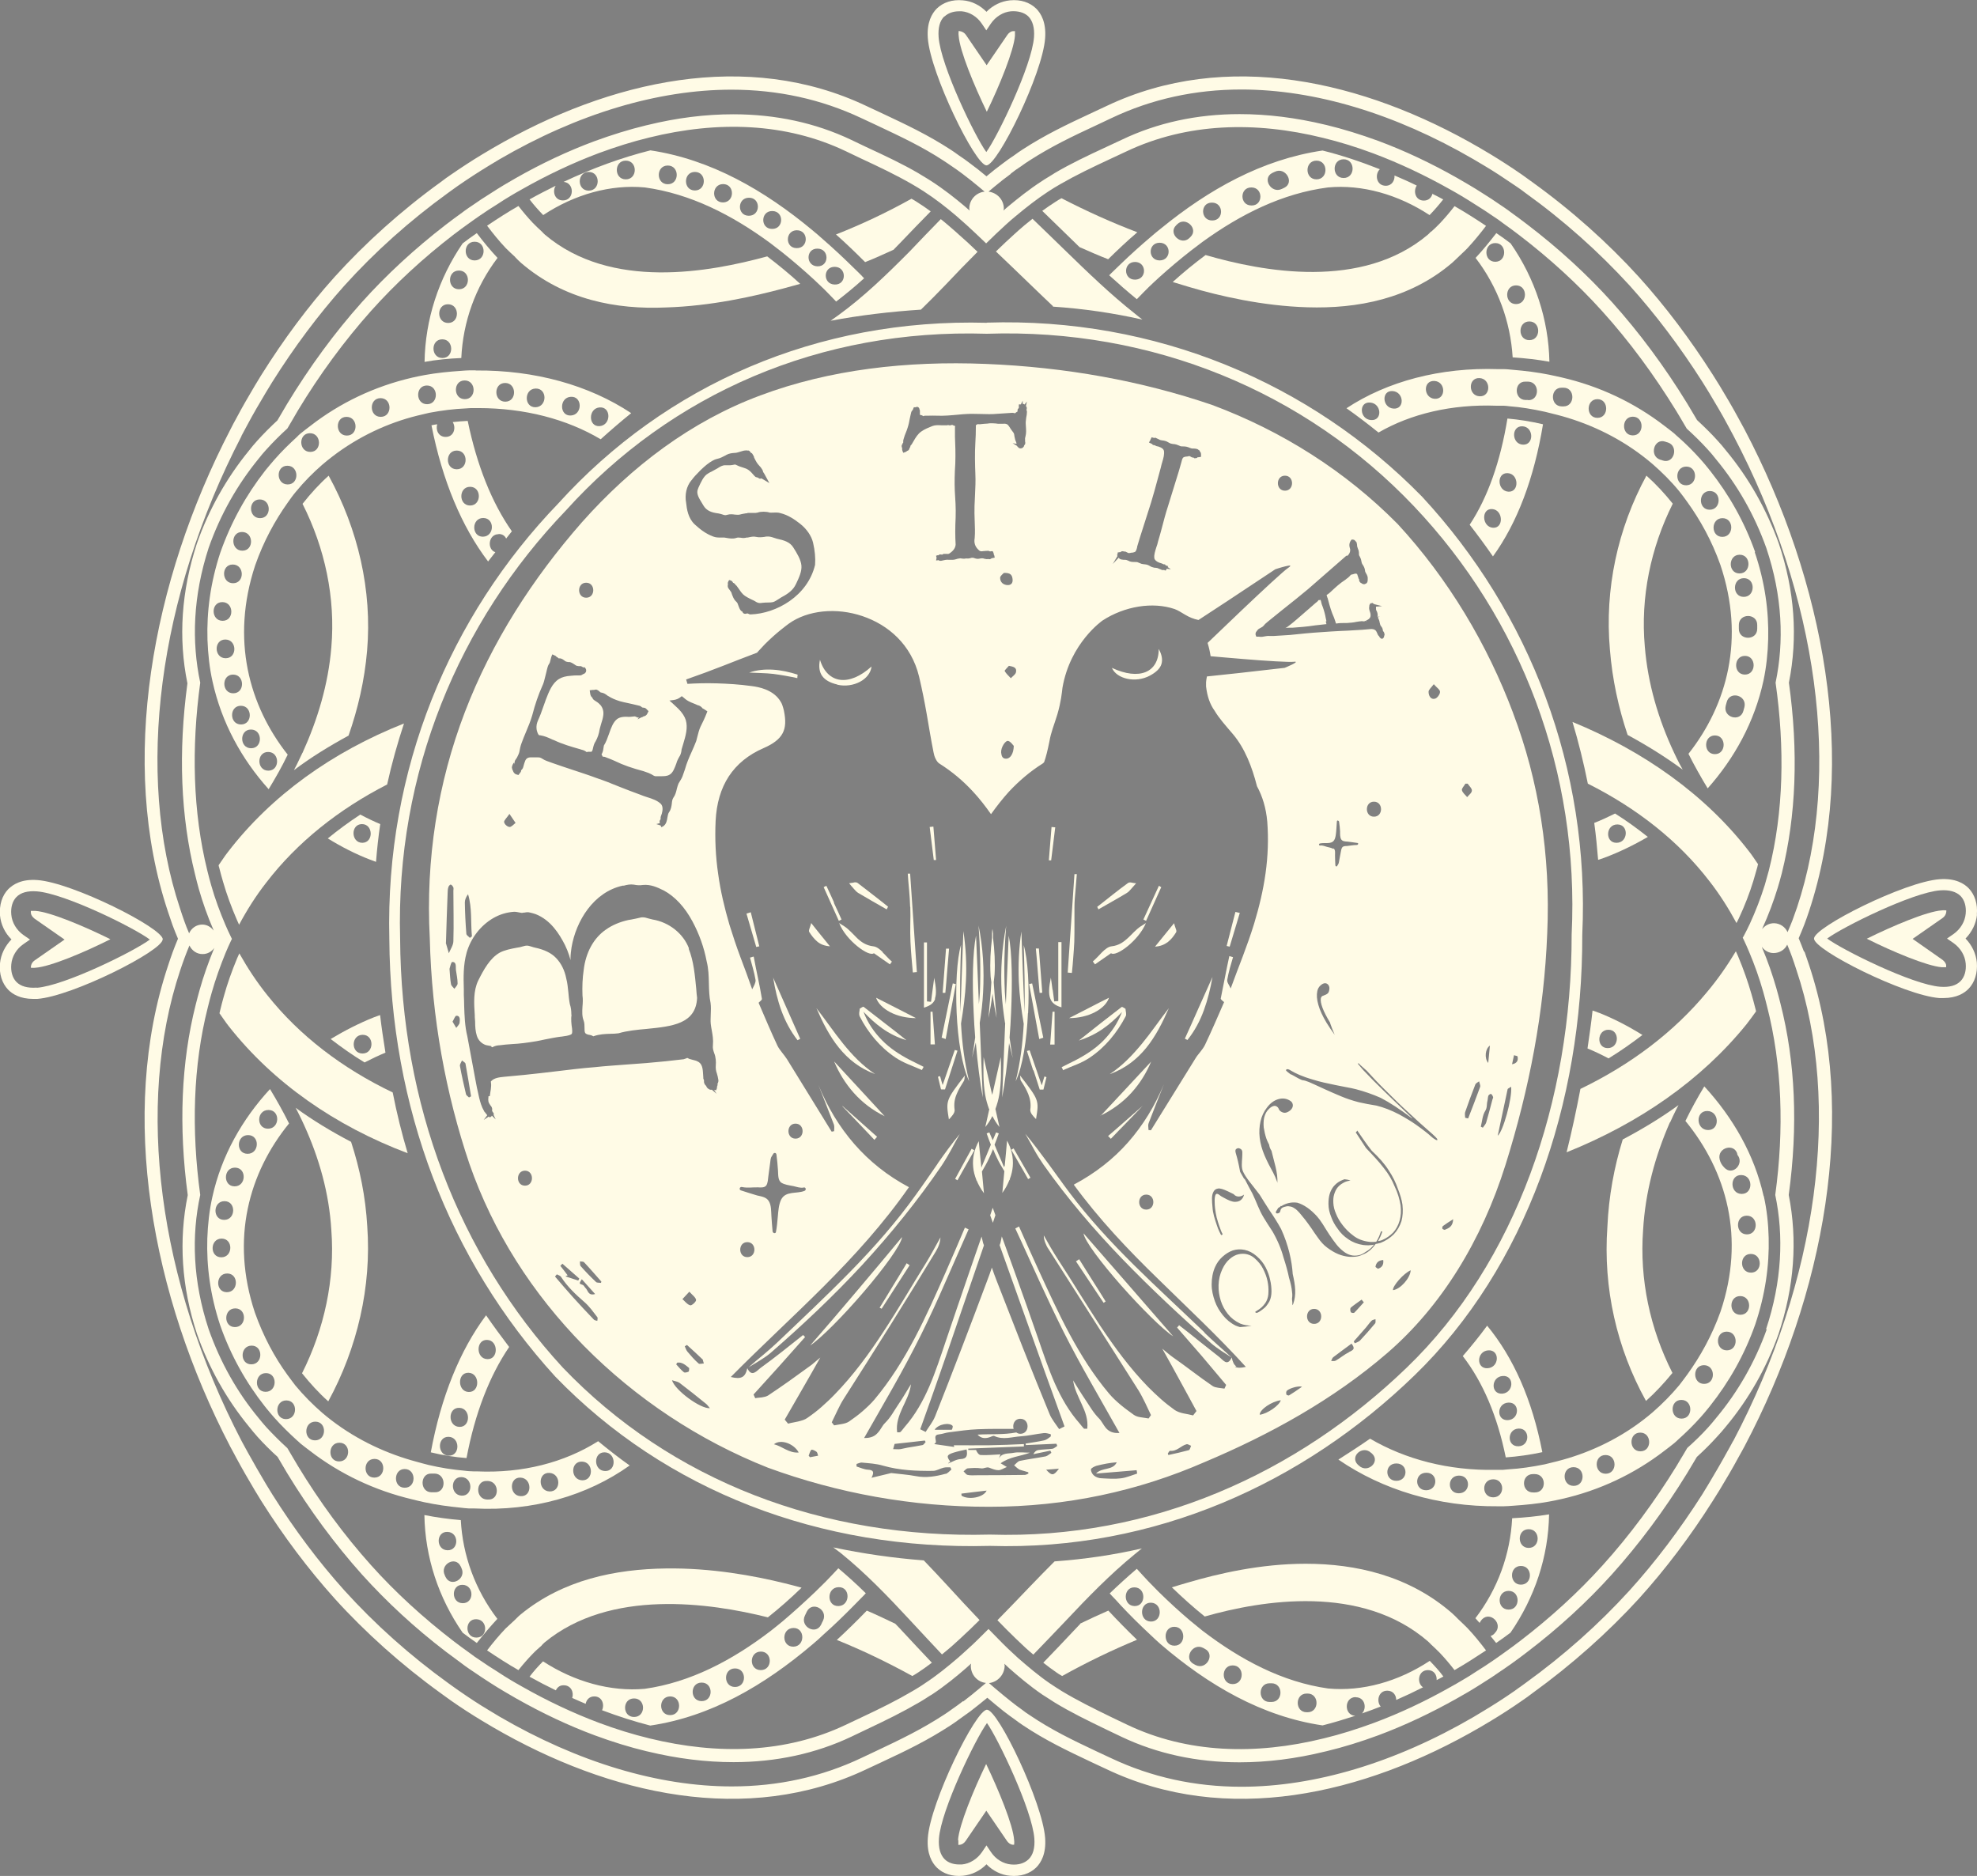 <?xml version="1.0" encoding="UTF-8"?> <svg xmlns="http://www.w3.org/2000/svg" id="_Слой_1" data-name="Слой 1" viewBox="0 0 117.3 111.29"><rect x="0" y="0" width="117.3" height="111.29" fill="#808080" stroke="none"/><defs><style> .cls-1 { fill: #1c1b1a; } .cls-2 { fill: #fffbe6; } </style></defs><path class="cls-2" d="M58.75,72.1c.05.15.11.3.16.44.05-.15.1-.3.15-.45-.05-.15-.11-.29-.16-.44-.05.15-.1.3-.15.45Z"></path><polygon class="cls-1" points="32.14 41.31 32.14 41.31 32.15 41.31 32.14 41.31"></polygon><path class="cls-2" d="M33.9,60.2c0-.22-.02-.42-.09-.63-.05-.27-.07-.5-.09-.72-.03-.27-.05-.52-.12-.79-.1-.51-.31-.92-.61-1.23-.28-.29-.68-.49-1.24-.61-.07-.01-.14-.04-.21-.06-.11-.03-.21-.07-.3-.06-.07,0-.15.03-.24.05-.1.03-.21.06-.32.07-.38.07-.73.14-1.02.29-.59.33-.96,1.01-1.29,1.67-.29.61-.25,1.32-.2,2.06v.1c.01.09.01.18.02.26,0,.3.02.59.1.84.08.27.28.47.54.56h0s.32.06.32.06v.04s.06.03.07.03c.12-.09.33-.12.43-.12.21-.03.44-.05.73-.07.44-.02.9-.08,1.44-.17.16-.03.32-.06.49-.1.31-.06.64-.13.96-.17h.03c.22-.03.45-.06.58-.13.06-.03.09-.1.06-.36-.04-.23-.07-.58-.03-.82Z"></path><path class="cls-2" d="M40.88,56.27c-.33-.88-1.18-1.56-2.16-1.72-.08-.02-.16-.04-.24-.06-.12-.04-.23-.07-.35-.07-.04,0-.07,0-.11.01-.18.05-.37.08-.56.12l-.18.03c-.5.11-.95.3-1.32.56-.73.5-1.21,1.36-1.33,2.42-.07.47-.09.97-.07,1.5.03.21.02.43,0,.65-.02.3-.03.59.07.84.05.14.05.29.05.42,0,.12,0,.24.04.31.04.06.13.09.22.11.03,0,.04,0,.05.01.05,0,.09.01.18.06,0,0,.02.01.03.02.36-.13.7-.14,1.02-.15.16,0,.32-.01.48-.03.5-.15,1.1-.21,1.67-.26,1.5-.15,2.92-.29,2.99-1.84-.02-.16-.04-.35-.05-.53-.08-.81-.15-1.65-.45-2.39Z"></path><polygon class="cls-2" points="60.82 24.3 60.82 24.3 60.82 24.3 60.82 24.3"></polygon><path class="cls-2" d="M78.7,36.85c-.02-.07-.03-.13-.04-.18-.02-.11-.04-.21-.07-.32-.03-.12-.07-.23-.11-.35l-.05-.13s-.03-.09-.04-.15c0-.04-.03-.12-.05-.14,0,0-.01,0-.04.02h-.06s-.01.01-.02.01h0s-.01.02-.01.02c-.03.05-.07.07-.1.1-.01.01-.02.02-.04.03l-.92.8c-.26.23-.53.46-.82.67h-.02s-.03.03-.05.03c0,0,0,0,0,0,.06-.01.13-.02.2-.02.04,0,.07,0,.1,0h.11c.21-.02.42-.03.63-.05.24-.02.46-.05.73-.09l.63-.07h0s.04,0,.04,0c0-.02-.01-.03-.01-.05l-.03-.11Z"></path><path class="cls-1" d="M39.33,49.32s.02-.02.04-.02c-.02.03-.04.06-.06.09,0-.02.01-.04.03-.07Z"></path><path class="cls-1" d="M30.7,45.78s-.01.01,0,0h0Z"></path><g><path class="cls-2" d="M66.89,40.27c.42.09.9.04,1.32-.18.38-.2.62-.43.7-.69s.03-.56-.16-.9c0,.7-.29,1.17-.78,1.37s-1.19.13-2-.25c.15.34.5.56.92.65Z"></path><path class="cls-2" d="M55.63,69.04c-.42.6-.83,1.21-1.26,1.8-1.17,1.64-2.5,3.15-3.91,4.59s-2.89,2.83-4.34,4.21c-.28.26-.56.51-.85.75s-.58.48-.86.73c.22-.14.44-.26.66-.4s.44-.28.63-.44c1.9-1.65,3.75-3.39,5.46-5.24,1.71-1.86,3.29-3.81,4.71-5.89.2-.3.38-.61.56-.93.17-.32.34-.64.52-.95-.47.57-.9,1.16-1.32,1.76Z"></path><polygon class="cls-2" points="44.41 81.13 44.41 81.13 44.41 81.13 44.41 81.13 44.41 81.13"></polygon><path class="cls-2" d="M50.83,76.6c-.91,1.08-1.83,2.15-2.76,3.22.64-.42,1.99-1.79,3.18-3.18s2.22-2.79,2.27-3.25c-.88,1.06-1.78,2.14-2.69,3.21Z"></path><path class="cls-2" d="M51.92,63.72c-.75-.5-1.35-1.13-1.9-1.81-.55-.68-1.04-1.41-1.58-2.1.37.85.78,1.66,1.33,2.34s1.23,1.23,2.15,1.57Z"></path><path class="cls-2" d="M61,60.1c.08-1.58-.01-3.16-.26-4.03.04,1.36.08,2.69.04,4-.02-.61-.04-1.23-.07-1.84-.04-.99-.07-1.98-.11-2.97-.15,1-.19,1.99-.15,2.98.04.84.15,1.67.29,2.5-.06,1.15-.2,2.28-.48,3.41.42-.87.66-2.46.73-4.04Z"></path><path class="cls-2" d="M57.9,61.88c.1,1.2.25,2.35.41,3.23-.06-1.5-.12-2.98-.18-4.43.1-.6.17-1.21.2-1.82.07-1.31,0-2.63-.27-3.95.1,1.32.13,2.63.08,3.94-.01.24-.04.48-.06.72-.06-1.4-.11-2.78-.17-4.07-.2,1.01-.23,2.75-.14,4.57.02.49.05.98.09,1.47-.06.41-.11.82-.19,1.22.08-.3.15-.59.22-.89Z"></path><path class="cls-2" d="M54.75,63.39s.03-.07.05-.1c-.14-.07-.28-.14-.42-.21s-.28-.14-.42-.21c-.61-.32-1.17-.69-1.63-1.16s-.84-1.01-1.1-1.69c.35.37.72.71,1.13,1s.88.53,1.42.69c-.45-.36-.88-.7-1.3-1.02s-.83-.65-1.24-.96c-.02-.01-.05,0-.1.03s-.09.06-.13.08c0,.07-.02.16-.03.23s0,.15.02.21c.25.5.56.96.91,1.37s.76.78,1.22,1.09c.24.16.5.29.76.4s.54.22.81.34c.02-.03.03-.07.05-.1Z"></path><path class="cls-2" d="M55.47,59.24c.1-.27.07-.66-.04-1.23-.03.25-.07.5-.1.73s-.06.46-.09.69c-.04,0-.08,0-.12-.01s-.08,0-.12-.01c0-.58,0-1.17,0-1.75s0-1.17,0-1.75c-.03,0-.06,0-.09,0s-.06,0-.09,0c0,.64,0,1.29,0,1.93s0,1.29,0,1.94c.36-.11.58-.26.67-.53Z"></path><path class="cls-2" d="M52.38,56.49c-.18-.18-.37-.33-.57-.35-.42-.05-.71-.25-.96-.49s-.47-.51-.76-.7c-.04-.03-.08-.05-.13-.08s-.1-.07-.17-.11c.2.52.64,1.02,1.07,1.37s.84.54.99.42c.17.12.34.23.49.34s.31.21.46.32c.02-.03.04-.06.06-.08s.04-.06.06-.08c-.19-.16-.36-.37-.55-.55Z"></path><path class="cls-2" d="M54.01,53.81c.01.34.01.69,0,1.03s0,.69.01,1.03c.01.31.04.61.06.91s.06.61.08.91c.04,0,.08,0,.12-.01s.08,0,.12-.01c-.07-.97-.13-1.95-.2-2.92-.07-.97-.13-1.95-.2-2.92-.02,0-.05,0-.07,0s-.05,0-.07,0c.02.33.05.65.08.98s.05.65.06.98Z"></path><path class="cls-2" d="M49.49,62.97c.28.67.67,1.31,1.17,1.87s1.11,1.03,1.83,1.38c-.51-.55-1.02-1.11-1.53-1.66s-1-1.08-1.47-1.59Z"></path><path class="cls-2" d="M45.87,57.98c.11.68.26,1.34.49,1.97s.54,1.22.96,1.76c.03-.01.05-.02.08-.04s.05-.02.08-.04c-.27-.61-.54-1.22-.81-1.83s-.54-1.22-.81-1.83Z"></path><path class="cls-2" d="M58.7,65.79c-.08.37-.16.72-.24,1.07.17-.2.31-.43.42-.65.12.23.25.45.42.65-.08-.35-.16-.7-.24-1.07.1-.27.18-.55.23-.85.12-.71.11-1.46.09-2.23-.16.71-.32,1.43-.48,2.12,0,.04-.02.08-.03.12,0-.04-.02-.08-.03-.12-.16-.7-.32-1.41-.48-2.12-.02.76-.03,1.52.09,2.23.05.29.13.57.23.85Z"></path><path class="cls-2" d="M59.58,69.19s0,.05,0,.07c-.09-.22-.19-.44-.28-.66-.1-.23-.2-.46-.29-.69.09-.22.17-.45.25-.67-.03-.01-.05-.02-.08-.03-.03-.01-.05-.02-.08-.03-.07.16-.13.31-.2.47-.07-.16-.13-.31-.2-.47-.03.01-.05.02-.08.03-.03.01-.05.02-.08.03.08.23.16.45.25.67-.1.23-.19.46-.29.7-.09.22-.19.45-.28.67,0-.02,0-.05,0-.07-.05-.52-.1-1.03-.15-1.51-.27.5-.38,1.01-.33,1.53.02.26.09.51.19.77,0,.02-.02.04-.02.06.01-.01.02-.03.03-.05.1.26.25.52.44.78-.04-.43-.08-.86-.12-1.29.16-.27.31-.54.44-.82.08-.17.15-.34.22-.51.07.17.14.34.22.5.13.28.29.55.45.81-.04.43-.08.85-.12,1.29.19-.26.33-.53.43-.79,0,.01.02.03.03.04l-.02-.06c.1-.26.16-.52.18-.77.04-.52-.07-1.03-.34-1.52-.04.49-.09.99-.14,1.51Z"></path><path class="cls-2" d="M57.2,64.11s.02-.07.03-.12c0-.05,0-.11.02-.19-.57.74-.85,1.11-.97,1.44s-.07.61.02,1.17c.08-.08.17-.18.24-.28s.11-.2.1-.29c-.05-.35,0-.65.12-.93.11-.28.28-.54.44-.8Z"></path><path class="cls-2" d="M50.65,52.36c-.09.01-.18.03-.27.04.05.06.1.12.14.17s.1.12.15.17c.04.04.08.09.12.13s.09.08.14.11c.28.16.56.33.84.49s.56.32.84.48c.01-.03.03-.05.04-.08s.03-.05.04-.08c-.3-.24-.6-.48-.9-.71s-.6-.47-.91-.7c-.05-.04-.13-.04-.22-.03Z"></path><path class="cls-2" d="M52.82,60.05c.42.22.96.35,1.53.35-.43-.22-.82-.42-1.21-.62s-.76-.39-1.16-.59c.11.34.42.64.84.86Z"></path><path class="cls-2" d="M49.68,40.62c.47.11.96.03,1.34-.17s.65-.53.69-.91c-.66.6-1.32.86-1.86.79s-.98-.47-1.2-1.19c-.08.4-.04.72.13.96s.47.41.9.51Z"></path><path class="cls-2" d="M56.11,61.64c.1-.54.2-1.08.3-1.63s.2-1.08.3-1.63c-.03,0-.06-.01-.09-.02s-.06-.01-.09-.02c-.11.54-.22,1.07-.33,1.61s-.22,1.07-.33,1.61c.04.01.08.02.12.04s.08.02.12.04Z"></path><path class="cls-2" d="M55.85,64.63s.07,0,.11,0,.07,0,.11,0c.12-.39.25-.77.37-1.15s.25-.77.37-1.15c-.03,0-.05-.01-.08-.02s-.05-.01-.08-.02c-.11.32-.22.64-.34.98s-.24.7-.38,1.1c-.05-.15-.08-.26-.1-.34s-.04-.14-.06-.19c-.02,0-.04.01-.06.02s-.04.01-.06.02c.03.12.06.25.09.37s.06.25.09.37Z"></path><path class="cls-2" d="M49.25,56.15c-.2-.24-.37-.46-.56-.69s-.36-.45-.56-.7c-.03.12-.07.23-.1.32s-.05.17-.01.22c.13.2.28.4.47.56s.44.26.76.28Z"></path><path class="cls-2" d="M53.79,74.95c-.26.44-.53.88-.8,1.32s-.53.88-.8,1.31c.02.01.04.02.06.03s.04.02.06.03c.28-.43.55-.86.83-1.29s.55-.86.83-1.29c-.03-.02-.06-.04-.09-.06s-.06-.04-.09-.06Z"></path><path class="cls-2" d="M49.98,65.63c.33.35.65.68.97,1.01s.62.66.93.98c.03-.03.06-.06.08-.09s.06-.06.08-.09c-.33-.3-.67-.59-1.01-.9s-.69-.61-1.05-.93Z"></path><path class="cls-2" d="M47.32,40.13s0-.07,0-.11c-.48-.15-.96-.26-1.44-.29s-.96.01-1.43.17c.24.01.48.02.72.03s.48.02.72.05.47.07.71.11.47.09.71.14c0-.04,0-.07,0-.11Z"></path><path class="cls-2" d="M55.27,60.02s-.04,0-.06,0c0,.32,0,.65,0,.97s0,.65,0,.97c.04,0,.08,0,.13,0s.08,0,.13,0c-.02-.32-.05-.65-.07-.97s-.05-.65-.07-.97c-.02,0-.04,0-.06,0Z"></path><path class="cls-2" d="M44.55,54.12s-.09.02-.13.04-.09.02-.13.04c.1.33.19.66.29.99s.19.66.29.99c.03,0,.06-.02.09-.02s.06-.02.09-.02c-.08-.34-.17-.67-.25-1s-.17-.67-.25-1Z"></path><path class="cls-2" d="M56.09,58.9c.04-.44.08-.87.11-1.31s.08-.87.11-1.31c-.03,0-.06,0-.09,0s-.06,0-.09,0c-.03.44-.07.88-.1,1.31s-.07.88-.1,1.31c.03,0,.05,0,.08,0s.05,0,.08,0Z"></path><path class="cls-2" d="M49.49,53.55c-.15-.33-.3-.67-.46-1-.03.01-.05.02-.08.04s-.05.02-.08.04c.15.33.3.67.45,1s.3.67.45,1c.03-.01.06-.03.08-.04s.06-.03.08-.04c-.15-.33-.3-.67-.46-1Z"></path><path class="cls-2" d="M57.72,68.19s-.05-.03-.07-.04c-.17.3-.33.59-.49.89-.16.3-.33.6-.49.9.02.01.05.03.07.04.02.01.05.03.07.04.17-.3.33-.6.5-.89.17-.3.33-.59.5-.89-.02-.01-.05-.03-.07-.04Z"></path><path class="cls-2" d="M55.4,51.02s.05,0,.07,0,.05,0,.07,0c-.03-.33-.05-.66-.08-.99s-.05-.66-.08-.99c-.04,0-.07,0-.11.01s-.07,0-.11.01c.04.32.08.64.12.97s.08.64.12.97Z"></path><path class="cls-2" d="M71.47,79.05c-1.39-1.33-2.81-2.64-4.18-3.99-1.37-1.36-2.69-2.78-3.86-4.34-.43-.57-.84-1.16-1.27-1.74-.43-.58-.86-1.16-1.33-1.72.18.31.35.62.52.93s.36.61.56.9c1.43,2.02,3.01,3.87,4.69,5.61,1.68,1.74,3.45,3.39,5.26,4.99.18.16.39.3.59.44s.42.26.62.4c-.27-.25-.54-.49-.81-.73s-.54-.49-.8-.74Z"></path><polygon class="cls-2" points="73.08 80.53 73.08 80.53 73.08 80.53 73.08 80.53 73.08 80.53"></polygon><path class="cls-2" d="M64.29,73.17c.05.44,1.07,1.77,2.23,3.09,1.16,1.31,2.47,2.62,3.09,3.02-.89-1.03-1.78-2.05-2.67-3.07-.89-1.02-1.77-2.03-2.65-3.04Z"></path><path class="cls-2" d="M65.86,63.72c.92-.34,1.61-.89,2.16-1.57s.96-1.49,1.33-2.34c-.54.69-1.03,1.42-1.59,2.1s-1.16,1.31-1.91,1.81Z"></path><path class="cls-2" d="M57.5,64.13c-.28-1.12-.42-2.26-.48-3.41.14-.83.25-1.66.29-2.5.05-.99,0-1.98-.15-2.98-.04,1-.07,1.99-.11,2.97-.02.61-.04,1.23-.07,1.84-.04-1.31,0-2.64.04-4-.25.87-.33,2.45-.26,4.03s.32,3.16.73,4.04Z"></path><path class="cls-2" d="M59.64,60.68c-.06,1.45-.12,2.93-.18,4.43.17-.89.31-2.03.41-3.23.07.3.14.59.22.89-.08-.41-.13-.81-.19-1.22.04-.49.07-.98.09-1.47.08-1.82.06-3.56-.14-4.57-.05,1.29-.11,2.66-.17,4.07-.02-.24-.05-.48-.06-.72-.06-1.31-.03-2.62.08-3.94-.26,1.33-.34,2.64-.27,3.95.03.61.11,1.21.2,1.82Z"></path><path class="cls-2" d="M63.07,63.49c.26-.12.54-.23.81-.34s.53-.24.77-.4c.46-.31.87-.68,1.22-1.09s.66-.87.92-1.37c.03-.06.03-.13.02-.21s-.03-.16-.03-.23c-.04-.02-.09-.05-.13-.08s-.08-.04-.1-.03c-.41.32-.82.63-1.24.96s-.85.67-1.3,1.03c.54-.17,1-.4,1.42-.69s.79-.63,1.14-1c-.26.67-.64,1.22-1.1,1.69s-1.03.84-1.64,1.16c-.14.07-.28.14-.42.21s-.28.14-.42.21c.02.03.03.07.05.1.02.03.03.07.05.1Z"></path><path class="cls-2" d="M62.45,58.73c-.03-.23-.06-.48-.1-.73-.12.57-.14.96-.04,1.23s.31.43.67.53c0-.65,0-1.29,0-1.94s0-1.29,0-1.93c-.03,0-.06,0-.1,0s-.06,0-.09,0c0,.58,0,1.17,0,1.75v1.75s-.08,0-.12.01c-.04,0-.08,0-.12.01-.03-.23-.06-.46-.09-.69Z"></path><path class="cls-2" d="M64.97,57.21c.15-.11.3-.21.46-.32s.32-.22.49-.34c.15.12.56-.07.99-.42s.87-.86,1.08-1.37c-.07.04-.12.08-.17.11s-.09.06-.13.08c-.29.19-.51.46-.77.7s-.54.44-.96.49c-.2.02-.39.17-.57.35s-.36.39-.55.55c.02.03.04.06.06.08s.04.06.06.08Z"></path><path class="cls-2" d="M63.6,57.7c.03-.3.06-.61.08-.91s.05-.61.06-.91c.01-.34.01-.69.01-1.03s0-.69,0-1.03.03-.65.06-.98.05-.65.08-.98c-.02,0-.05,0-.07,0s-.05,0-.07,0c-.07.97-.13,1.95-.2,2.92s-.13,1.95-.2,2.92c.04,0,.08,0,.12.01s.08,0,.12.01Z"></path><path class="cls-2" d="M65.29,66.19c.72-.35,1.34-.81,1.84-1.36s.89-1.18,1.17-1.85c-.47.5-.97,1.04-1.47,1.58s-1.02,1.1-1.53,1.64Z"></path><path class="cls-2" d="M70.46,61.69c.43-.54.74-1.13.97-1.76s.39-1.29.51-1.97c-.27.61-.55,1.22-.82,1.83s-.54,1.22-.82,1.83c.03.01.05.02.08.04s.05.02.08.04Z"></path><path class="cls-2" d="M61.23,66.12c.07.1.16.19.24.27.09-.56.14-.83.02-1.16s-.4-.69-.97-1.43c.01.08.02.14.02.19,0,.05.01.09.03.12.17.26.33.52.44.8.11.28.17.58.12.92-.01.09.03.19.1.29Z"></path><path class="cls-2" d="M65.17,53.95c.28-.16.56-.32.84-.48s.56-.32.84-.49c.05-.03.1-.07.14-.11s.08-.09.12-.13c.05-.06.1-.11.15-.17s.1-.12.15-.17c-.08,0-.18-.02-.27-.04s-.17-.01-.22.03c-.31.22-.61.46-.92.7s-.6.48-.9.71c.01.03.03.05.04.08s.03.05.04.08Z"></path><path class="cls-2" d="M64.96,60.05c.42-.22.73-.52.84-.86-.4.2-.78.39-1.16.59s-.78.4-1.21.62c.57,0,1.11-.13,1.53-.35Z"></path><path class="cls-2" d="M59.13,60.39c-.04-.43-.08-.85-.11-1.28-.02-.28-.04-.56-.06-.84.01-.15.04-.3.05-.46.04-.7,0-1.43-.09-2.17,0-.18,0-.35,0-.54-.02.1-.02.19-.03.28-.01-.09-.01-.19-.03-.28,0,.19,0,.36,0,.54-.09.74-.13,1.47-.09,2.17,0,.15.03.3.05.46-.02.28-.03.56-.06.84-.04.43-.08.85-.11,1.28.1-.48.18-.96.24-1.44.06.48.14.96.24,1.44Z"></path><path class="cls-2" d="M61.66,61.64s.08-.02.12-.04c.04-.01.08-.02.12-.04-.11-.54-.22-1.07-.33-1.61l-.33-1.61s-.06.01-.09.02c-.03,0-.06.01-.09.02.1.54.2,1.08.3,1.63.1.54.2,1.08.3,1.63Z"></path><path class="cls-2" d="M61.32,63.49c.12.38.25.77.37,1.15.04,0,.07,0,.11,0,.04,0,.07,0,.11,0,.03-.12.06-.25.09-.37.03-.12.06-.25.09-.37-.02,0-.04-.01-.06-.02s-.04-.01-.06-.02c-.02.06-.03.11-.06.19-.02.08-.06.19-.1.34-.14-.4-.26-.76-.38-1.1-.12-.34-.23-.66-.34-.98-.03,0-.05.01-.08.02-.03,0-.05.01-.08.02.12.38.25.77.37,1.15Z"></path><path class="cls-2" d="M69.31,55.87c.19-.15.34-.35.47-.56.03-.05.02-.12-.02-.22s-.07-.21-.1-.32c-.2.25-.38.47-.57.7s-.36.45-.56.69c.33-.02.57-.13.77-.28Z"></path><path class="cls-2" d="M64.02,74.71s-.06.04-.09.06-.06.04-.09.06c.27.41.55.82.82,1.23s.54.82.82,1.23l.06-.04.06-.04c-.26-.42-.52-.84-.79-1.26s-.52-.84-.79-1.26Z"></path><path class="cls-2" d="M65.75,67.4s.06.06.08.08.06.06.08.08c.31-.32.61-.64.93-.96s.63-.66.96-1c-.36.32-.71.62-1.05.92s-.67.59-1.01.88Z"></path><path class="cls-2" d="M62.45,60.03c-.02.32-.05.65-.07.97s-.05.65-.07.97c.04,0,.08,0,.13,0s.08,0,.13,0v-1.95s-.04,0-.06,0c-.02,0-.04,0-.06,0Z"></path><path class="cls-2" d="M72.96,56.16c.1-.33.2-.66.3-1s.2-.66.3-1c-.04-.01-.09-.02-.13-.03s-.09-.02-.13-.03c-.09.34-.17.67-.26,1.01s-.17.67-.26,1.01c.03,0,.06.02.09.02s.06.02.09.02Z"></path><path class="cls-2" d="M61.68,58.9h.08s.05,0,.08-.01c-.03-.44-.07-.88-.1-1.31-.03-.44-.07-.88-.1-1.31-.03,0-.06,0-.09,0-.03,0-.06,0-.09,0,.04.44.08.87.11,1.31s.08.87.11,1.31Z"></path><path class="cls-2" d="M68.84,52.59s-.05-.02-.08-.04c-.15.33-.31.67-.46,1s-.31.67-.46,1c.03.01.06.03.08.04s.06.03.08.04c.15-.33.3-.67.45-1s.3-.67.45-1c-.03-.01-.05-.02-.08-.04Z"></path><path class="cls-2" d="M60.14,68.13s-.05.03-.07.04-.05.03-.07.04l.5.87c.17.29.34.58.5.87.02-.01.05-.03.07-.04.02-.01.05-.03.07-.04-.17-.29-.33-.58-.5-.87s-.33-.58-.5-.87Z"></path><path class="cls-2" d="M62.37,51.02c.04-.32.08-.64.12-.97s.08-.64.12-.97c-.04,0-.07,0-.11-.01-.04,0-.07,0-.11-.01-.03.33-.05.66-.08.99-.03.33-.05.66-.08.99.02,0,.05,0,.07,0,.02,0,.05,0,.07,0Z"></path><path class="cls-2" d="M89.78,42.31c-1.53-4.08-3.84-7.96-6.85-11.22-3.09-3.13-6.86-5.52-11.02-7.07-4.2-1.43-8.7-2.24-13.42-2.43-4.7-.19-9.27.33-13.38,1.87-4.09,1.52-7.63,4.2-10.58,7.52-2.92,3.33-5.35,7.09-6.95,11.27-1.6,4.18-2.33,8.7-2.08,13.4.11,4.73.96,9.28,2.35,13.39,1.41,4.05,3.72,7.68,6.8,10.81,3.08,3.12,6.82,5.6,10.91,7.22,4.12,1.51,8.57,2.33,13.14,2.32,4.56,0,8.83-.93,12.77-2.65,3.87-1.63,7.63-3.7,10.84-6.47s5.61-6.68,7.02-11.18,2.29-9.07,2.47-13.71c.21-4.64-.5-9.07-2.03-13.09ZM88.4,62.03c-.04.37-.07.68-.1,1.03-.24-.29-.18-.84.1-1.03ZM79.95,32.97c.11-.1.16-.22.16-.33,0-.04,0-.08-.02-.12-.03-.12-.07-.28.08-.48l.03-.03h.04c.1,0,.15.04.17.08.01,0,.02.02.03.03.05.04.06.08.06.11.01.05.02.1.02.14v.03s.02.08.04.13c.02.04.03.08.05.13.02.08.02.14.02.19,0,.04,0,.08.01.1l.03.05c.04.08.09.18.1.28.02.1.03.15.08.22.06.08.13.22.14.35,0,.07.04.12.08.2l.02.03c.03.06.07.15.06.25,0,.02,0,.03,0,.04,0,.05,0,.09-.02.16-.03.06-.08.1-.12.11,0,0,0,0-.02,0l-.03.02h-.02c-.06,0-.14-.03-.17-.07,0,0-.02,0-.03-.01-.07-.04-.11-.13-.1-.21-.01-.02-.02-.03-.04-.06v-.02s-.05-.15-.05-.15c-.01-.06-.03-.09-.06-.1-.04-.02-.11-.01-.22.03-.11.02-.12.02-.18.1-.07.08-.14.13-.2.17l-.06.05c-.17.11-.33.23-.48.36-.06.05-.12.11-.19.17-.09.08-.18.17-.27.25-.03.03-.08.06-.12.09-.02.01-.04.03-.06.04h0s.02.07.03.1c0,.03.02.05.03.08l.03.11c.1.38.19.7.35,1.05.03.08.06.16.08.23l.02.07s.01.04.02.05c0,0,.01,0,.03,0,.16-.03.34-.03.51-.03h.1c.21-.01.4-.03.58-.07.1-.02.2-.03.32-.04.13.02.13.02.23-.03l.05.06-.03-.07c.13-.05.27-.15.26-.31,0-.09-.02-.17-.06-.27,0-.02-.05-.13-.02-.23,0-.05,0-.13.06-.18v-.03s.06,0,.06,0l.08-.03v.03s.07.02.09.05l.47.12-.36.03h0s0,.03,0,.03c0,.02,0,.05,0,.07,0,.06,0,.1.03.14.05.09.08.21.07.31,0,.02,0,.04,0,.06l.13-.04-.12.07s.02.05.04.08c.04.08.06.16.07.23.02.09.04.17.09.22.04.05.06.09.08.14.01.04.01.07.02.09,0,.01,0,.03,0,.03,0,0,.01.02.02.03.01.01.02.03.03.04.02.02.03.05.03.09,0,0,0,0,0,0l.02.03v.03c-.01.06-.02.08-.03.1.01.04-.02.11-.08.13,0,0,0,0,0,0l-.02.04-.07-.03c-.07-.03-.1-.08-.11-.11l-.02-.03s-.06-.05-.08-.11c-.03-.07-.06-.14-.09-.19-.09-.13-.27-.13-.34-.12-.34.03-.66.06-.96.07-.26.02-.52.03-.77.04-.37.02-.76.04-1.14.07-.64.04-1.27.1-1.91.17l-.96.06c-.06,0-.12,0-.17,0-.1,0-.19-.01-.28.01l-.24.04s-.03,0-.04,0c0,0-.02,0-.03,0-.05,0-.08,0-.11-.01-.03,0-.07,0-.1,0h-.06s-.04-.1-.04-.1c-.01-.05-.02-.15.07-.23.03-.06.1-.13.15-.15.02-.01.05-.03.09-.05.04-.02.07-.04.1-.06.03-.02.06-.06.09-.09.02-.02.04-.05.07-.08l.2-.17.78-.63c.63-.5,1.12-.89,1.56-1.26l2.27-1.98ZM81.52,48.45c-.56,0-.56-.89,0-.89s.56.89,0,.89ZM79.11,50.36c-.1-.06-.26-.09-.38-.12-.1-.03-.27-.1-.39-.08-.09.02-.11-.1-.03-.12.31-.07.68.07.85-.2.09-.15.1-.34.12-.53.02-.17.02-.37.04-.58.01-.09.12-.05.13.02.03.2.05.39.06.57,0,.16-.01.35.07.48.08.12.24.12.38.13.18.02.37.05.58.08.08.01.04.12-.04.12-.21,0-.39.04-.58.06-.09,0-.22,0-.28.08-.06.08-.07.2-.09.29-.03.15-.06.31-.09.48-.01.06-.02.13-.04.19-.02.04-.05.08-.07.12-.03.08-.11.06-.12-.02-.01-.21-.02-.41-.02-.59,0-.14.03-.33-.09-.41ZM78.92,60.7c.08.23.17.46.27.69-.18-.25-.34-.48-.48-.71-.24-.4-.4-.75-.49-1.07s-.11-.58-.06-.82c.03-.13.09-.24.19-.33s.19-.13.27-.13c.08,0,.15.04.2.11s.07.16.05.28c-.02.11-.05.18-.1.22s-.1.07-.16.09-.11.04-.15.06-.07.06-.09.13c-.05.27.12.75.56,1.47ZM76.24,28.22c.56,0,.56.89,0,.89s-.56-.89,0-.89ZM66.31,32.9v-.12s.1-.02.1-.02c.03,0,.06,0,.08-.01,0,0,.01-.01.02-.02l.03-.02s.08-.02.12,0h0s.03.01.03.01c0,0,.01,0,.02,0,0,0,.01,0,.02,0,.05,0,.06.01.08.02l.14.07s.04,0,.06,0c.03,0,.06-.01.1-.02.09,0,.16-.02.21-.04.08-.03.11-.13.15-.29v-.03s.16-.53.16-.53l.66-2.07c.14-.46.27-.93.39-1.38.06-.23.13-.47.19-.7.02-.11.06-.23.09-.34.07-.23.13-.45.1-.66-.03-.14-.19-.21-.28-.24-.04-.02-.06-.02-.09-.03-.05,0-.1-.02-.19-.07-.03,0-.06,0-.1-.02l-.02-.02s-.03-.03-.04-.04c-.02,0-.03-.01-.05-.02l-.12-.06.07-.12s.02-.03.02-.03c0-.02,0-.04.02-.06l.05-.1.1.03s.03,0,.04.01c.02,0,.03,0,.05-.01h.01s.01,0,.01,0c.04,0,.05.01.06.02.06.03.11.05.15.07l.04.02c.05.03.11.04.19.05.04,0,.08.01.12.02.1.02.18.07.25.11.04.02.07.04.1.05.04.01.08.02.14.03.06,0,.13.01.2.03.06.02.11.04.16.06.06.03.11.05.14.05.12.01.25-.01.41.05l.07.03c.08.03.13.05.21.05h.04c.05,0,.11,0,.17.02.05,0,.11.04.15.09h.04s0,.05,0,.05c.05.04.08.1.08.2v.13s-.11.02-.11.02c-.04,0-.07.01-.09.01,0,0,0,0,0,0h-.02s0,0,0,0h0v.02s-.03.02-.06.03c-.02,0-.04,0-.06,0l-.05.02v-.03s.01,0,0,0h-.02s-.01-.01-.02-.02c0,0-.01,0-.02,0-.05,0-.07-.01-.08-.02h-.02s-.12-.07-.12-.07c0,0-.03,0-.04,0-.03,0-.06.01-.1.02-.09,0-.16.02-.21.04-.07.03-.1.11-.14.28l-.16.56-.64,2.07c-.14.43-.26.88-.37,1.31-.07.26-.14.52-.22.78-.02.11-.06.23-.1.34-.07.23-.15.45-.12.65.01.1.12.2.27.26.04.02.06.02.09.03.05.02.11.03.19.08h.01s.02,0,.04,0h.03s.02.03.02.03c.01.01.02.03.03.04,0,0,.02,0,.03,0l.11.04-.03.05.19.13-.25-.03s-.01.04-.02.05l-.03.05h-.06s-.03-.02-.04-.03c-.01,0-.02,0-.04.01-.03,0-.08,0-.12-.02-.04-.02-.08-.04-.12-.05l-.05-.02c-.06-.04-.13-.04-.21-.05-.04,0-.07,0-.11-.02-.09-.02-.17-.06-.23-.1-.04-.02-.07-.04-.11-.05-.04-.02-.09-.02-.15-.03s-.13-.01-.2-.03c-.06-.02-.11-.04-.15-.06-.06-.03-.11-.05-.16-.05-.03,0-.07,0-.1,0-.1,0-.19,0-.3-.04l-.06-.03c-.09-.04-.14-.06-.22-.06h-.04s-.1,0-.17-.02h-.01s-.11-.03-.14-.1c0,0,0,0,0,0h-.01s-.35.37-.35.37l.28-.47s-.02-.07-.02-.12ZM53.56,26.29l.03-.03s0-.04,0-.08c0-.08.02-.12.03-.15,0-.01,0-.03.01-.04.03-.11.07-.21.11-.31.04-.09.07-.18.1-.27.07-.21.11-.4.14-.58.02-.11.05-.21.07-.31l.02-.08s.04-.09.09-.12c0-.03.02-.06.04-.11l.02-.05h.06s.04,0,.06,0c.03-.03.11-.04.16.01.04.04.06.09.06.13,0,.01.01.03.02.05,0,.03,0,.06,0,.08,0,.03,0,.06,0,.06,0,0,0,.03,0,.04,0,.03,0,.07,0,.08,0,0,.03,0,.04.01.04,0,.08.02.14.05l.02.02s0,0,0,0c.03-.02.08-.03.11-.03h.22c.15-.01.31,0,.46,0,.42.02.84-.02,1.28-.06.17-.02.34-.03.51-.04.28-.02.56,0,.84,0,.33.01.64.02.96-.01l.91-.06c.07,0,.12.02.15.03.04-.03.09-.08.15-.1,0-.03,0-.06.01-.11v-.03s.05-.06.07-.08c0-.02,0-.05,0-.1v-.11s.12,0,.12,0l.11-.22v.19s.08,0,.11.04l.14-.18-.06.28s.01.01.02.02l.04.03h-.02s0,.02.01.03v.03s0,.03,0,.03c0,.03-.01.05-.02.07.01.02.02.05.03.09v.05c0,.11-.02.22-.04.31,0,.06-.02.11-.02.17-.02.13-.01.25,0,.39.01.17.03.37-.03.59-.02.08-.03.1-.02.16v.12s.02.07.01.11c0,.05-.03.09-.07.13v.03s-.02.05-.07.09c-.04.04-.09.05-.15.05-.05,0-.1-.03-.13-.06-.01-.02-.02-.03-.02-.04,0,0-.01,0-.02-.01l-.03-.02v-.02s-.26-.16-.26-.16l.23.04s0-.03,0-.04c0-.02-.02-.06-.06-.16h0s-.02-.04-.02-.06l-.04-.18s-.01-.09-.02-.13c-.01-.06-.06-.13-.12-.2-.03-.04-.07-.09-.1-.14l-.02-.04c-.07-.1-.13-.2-.2-.22-.07-.03-.17-.03-.27-.02-.04,0-.08,0-.13,0-.09,0-.17,0-.26-.02-.07,0-.14-.01-.2-.01-.01,0-.03,0-.04,0-.08,0-.16,0-.25.02-.06,0-.11.01-.17.01l-.21.02c-.06.02-.14,0-.2,0-.02.01-.04.03-.06.04l-.04.02v.05c0,.37-.01.69-.03.98-.04.66-.02,1.32,0,1.87.02.41,0,.83-.02,1.23-.01.23-.02.45-.03.67-.01.29,0,.58.01.87.01.33.03.68,0,1.03-.05.29.02.51.24.71.07.08.14.09.3.06.04,0,.08,0,.12-.01.02,0,.05,0,.08,0,.03-.01.06-.01.08,0,.03,0,.06.02.08.03.02,0,.05,0,.09-.01h.08s.04.08.04.08c.02.03.02.07.02.1.01.02.02.04.03.06l.03.14-.19.04s-.03.03-.06.04c-.03.01-.08.03-.14,0-.07.02-.11.01-.14,0h-.04c-.13-.05-.2-.05-.33-.02-.12.03-.23,0-.31-.03-.04-.01-.09-.03-.12-.02-.04,0-.07,0-.11.02l-.1.02s-.07.01-.14,0h-.03c-.11.03-.2.01-.27,0-.04,0-.08-.02-.11,0-.07,0-.13.02-.19.04-.07.02-.13.04-.21.04-.07,0-.14,0-.21,0-.07,0-.13-.01-.19,0-.04,0-.08.02-.11.02-.03,0-.05.01-.08.02-.03,0-.07.01-.1.02h0s-.04,0-.04,0h-.02s-.02,0-.02,0c-.03,0-.05-.02-.06-.04l-.16.02.02-.12s0,0,0,0h0s.01-.02.01-.02c0,0,0,0,0-.01,0-.01,0-.03-.01-.04l-.02-.09.08-.03s.05,0,.07,0c0,0,0-.01.01-.02l.04-.02c.05-.02.09,0,.12,0h.03s0,.01,0,.01c.03-.02.05-.03.09-.05h.03c.05,0,.1,0,.14,0,.09,0,.13.01.17-.02.25-.16.37-.34.38-.54-.03-.46-.03-1.02,0-1.6.02-.56-.02-1.12-.05-1.59-.02-.49-.01-1.02.03-1.62.02-.58,0-1.15-.02-1.59v-.45c0-.06,0-.12.01-.18-.03,0-.07-.02-.14-.05-.01,0-.02-.01-.03-.02-.05.02-.11.04-.2.03-.01,0-.03-.01-.04-.02-.02,0-.04.02-.06.02-.06,0-.08,0-.11,0h-.03c-.07,0-.13,0-.19,0-.2-.01-.37-.02-.54.04-.22.09-.48.19-.67.33-.2.14-.33.35-.45.56l-.1.17s-.05.08-.09.11c0,0,0,0,0,0,0,.06-.03.12-.05.14,0,0,0,0-.01.01,0,.05-.04.12-.09.14-.02.01-.04.02-.05.02-.02.03-.06.05-.11.07l-.12.04-.05-.13c-.02-.06-.02-.1-.01-.14,0-.01-.01-.03-.02-.05-.02-.06-.02-.15.03-.19ZM59.83,43.96c.15.05.25.22.32.29-.01.47-.21.75-.44.76-.25.01-.29-.18-.31-.37-.02-.3.26-.74.43-.68ZM59.34,34.28c0-.12.18-.24.22-.29.39-.02.5.12.52.39.02.24-.12.33-.28.33-.26,0-.46-.16-.46-.43ZM59.97,40.23c-.13-.14-.27-.26-.36-.42-.02-.04.16-.2.25-.31.29.05.48.11.42.38-.03.14-.2.24-.31.36ZM41.03,28.49c.13-.18.29-.35.47-.53.01-.02.03-.03.05-.05,0,0,.02-.02.03-.03l.02-.02c.11-.11.23-.21.35-.31l.03-.02c.16-.12.35-.26.58-.31.19-.04.32-.12.5-.21l.05-.03c.15-.08.31-.1.46-.11.07,0,.14-.01.2-.03l.34-.1s.09-.02.17-.02c0,0,0,0,0,0h.03s.01.01.02.01c.02,0,.04,0,.06,0h.03s.04.02.04.02c.04.04.07.07.08.1.02.01.05.03.07.04l.02.02c.05.07.08.13.11.2v.03c.06.12.1.2.16.3.05.08.1.13.16.2.02.03.05.05.08.09l.08.12s.05.07.06.16c.02.02.05.06.07.1l.3.55-.47-.28s-.1.04-.14,0c-.04-.02-.06-.03-.08-.05-.02,0-.06-.01-.12-.03l-.03-.02c-.05-.05-.1-.1-.14-.15-.03-.03-.05-.06-.08-.09-.13-.14-.26-.23-.44-.28l-.3-.1c-.05-.02-.09-.04-.13-.06s-.08-.04-.09-.04c0,0,0,0,0,0-.03,0-.06,0-.09.01-.06.01-.14.03-.21.03h-.3c-.17,0-.3.08-.47.19-.1.06-.21.12-.31.17-.08.04-.17.08-.24.13-.27.15-.42.52-.57.84l-.03.08c-.12.27.07.56.26.87l.06.1c.19.33.5.43.9.48.1.02.17.04.23.06.11.04.18.06.29.02.17-.05.33-.03.46-.01.07,0,.14.01.19.01.06,0,.12-.02.2-.04l.1-.02c.05-.01.09-.02.17-.03.02,0,.04,0,.05,0,.03-.02.06-.03.1-.02h.13s.16,0,.16,0c.1,0,.16,0,.24-.02.18-.07.52-.07.72,0,.04.01.12,0,.2,0,.12,0,.28-.02.43.03.46.11.85.38,1.17.63h0c.39.31.67.71.77,1.12.11.48.15.9.12,1.32-.44,1.85-2.3,2.89-3.82,2.94-.07,0-.11-.02-.14-.04-.05-.02-.07-.03-.1-.01-.05.02-.11.02-.16,0s-.09-.08-.1-.13c0,0-.01,0-.02,0l-.05-.03c-.09-.1-.12-.21-.16-.31-.03-.09-.05-.16-.11-.22-.17-.14-.25-.38-.31-.57-.02-.03-.05-.08-.09-.13-.02-.02-.04-.05-.06-.08-.06-.06-.08-.18-.05-.26-.01-.04-.02-.11.03-.19l.04-.07.11.03c.08.04.11.1.13.14h.02s.1.05.13.13c.03.02.05.03.06.05l.13.18c.11.16.21.31.36.41.1.07.22.13.34.19.07.03.14.07.21.1.19.13.31.16.5.12.24-.03.44,0,.61-.04.11-.03.21-.1.32-.17.06-.04.13-.08.19-.12.4-.21.69-.43.85-.77l.02-.04c.17-.36.34-.72.31-1.07s-.27-.74-.48-1.07c-.2-.33-.56-.43-.97-.52-.06-.02-.11-.03-.16-.05-.15-.05-.28-.09-.41-.08-.05,0-.11,0-.17.02-.16.02-.33.04-.5,0-.17-.04-.3,0-.5.04h-.06c-.14.04-.25.03-.35.01-.1-.01-.18-.02-.26.01-.2.07-.42.03-.59,0-.04,0-.08-.02-.12-.02-.06,0-.13,0-.2,0-.15,0-.31,0-.46-.06-.47-.17-.84-.48-1.11-.73-.38-.36-.46-.89-.5-1.27-.09-.48.02-.98.3-1.32ZM34.78,34.57c.56,0,.56.89,0,.89s-.56-.89,0-.89ZM30.53,45.35s0-.06.01-.17v-.03c.05-.09.08-.13.11-.17.01-.02.02-.03.03-.05.06-.12.12-.24.14-.35.02-.13.06-.32.12-.48.08-.23.18-.46.27-.68.14-.33.27-.65.37-.99.17-.66.37-1.23.59-1.72.09-.18.13-.37.18-.57.02-.09.05-.19.07-.28.01-.04.02-.08.03-.13.03-.11.05-.23.13-.35.04-.04.06-.13.08-.22.02-.06.03-.13.05-.19l.06-.15.15.07c.06.02.09.06.11.09,0,0,.02,0,.02,0,.05.03.08.06.1.08.09-.02.21.02.33.12.08.07.12.08.26.1h.08c.12.04.21.1.28.15.05.03.09.07.13.07.06.02.11.02.17.02h.06s.07.02.13.07c.02,0,.04,0,.07,0h.04s.05.08.05.08c.02.03.05.1.01.2-.05.08-.1.1-.12.11-.04.01-.05.02-.06.02-.03.03-.11.08-.2.07h-.1c-.13,0-.26,0-.4.02-.31.02-.53.08-.71.19-.41.25-.6.75-.79,1.24l-.02.06-.28.78c-.03.08-.06.15-.09.22-.08.18-.16.35-.16.53,0,.13.01.24.06.34v.02c.07.14.08.16.15.15.26.04.46.13.66.22.05.03.11.05.17.07.5.24,1.03.39,1.52.53.05.02.09.03.13.04.08.02.18.05.29.14.02,0,.03-.01.06-.02h.07c.06,0,.09,0,.13,0,.06,0,.09-.09.12-.24.03-.13.07-.27.15-.38.12-.22.2-.45.24-.72.03-.13.07-.25.1-.36.05-.15.09-.29.11-.44.04-.24-.02-.46-.16-.63-.07-.08-.15-.15-.28-.23l-.09-.06c-.06-.03-.11-.12-.13-.17-.05-.03-.1-.1-.12-.27l-.02-.15.17-.02s.07,0,.09,0c.03-.01.07-.02.11-.02h.03c.1.04.17.1.21.14l.02.02s.01,0,.06.02h.02c.15.03.24.1.31.15.03.03.06.05.09.06.19.12.39.21.68.3.15.04.31.08.47.11.09.02.18.04.27.06l.38.09c.07.01.14.05.2.11l.12.02c.05,0,.1.03.17.11l.09.09-.06.12c-.07.16-.18.18-.24.19-.02.01-.04.03-.08.05-.02,0-.03,0-.05.01l-.23.12.09-.11s-.03,0-.04,0c0,0-.02,0-.03,0-.06-.02-.1-.04-.12-.05-.05-.03-.08-.02-.16-.01-.06,0-.13.02-.23.02-.27-.02-.54-.01-.73.14-.22.18-.34.5-.46.85-.09.25-.18.51-.31.71,0,.02-.01.07-.02.12-.01.1-.03.22-.09.35-.01.02-.02.04-.03.05.02.04.05.09.07.14.04,0,.12,0,.17.03l.1.04c.16.06.31.12.44.18.53.26,1.04.43,1.71.61.05.02.09.03.14.05.1.03.21.07.34.14l.03.02c.13.08.17.1.27.09.08,0,.15,0,.22,0,.23,0,.41,0,.56-.1.19-.11.29-.39.39-.66.03-.14.15-.36.22-.47.04-.09.08-.2.09-.36.03-.11.06-.21.09-.3.16-.53.29-.99.16-1.44-.07-.22-.21-.44-.45-.68-.1-.1-.22-.21-.33-.31l-.19-.17.24-.03c.17-.02.32-.09.44-.19l.05-.04.08.06c.1.09.2.17.31.23.09.05.2.1.31.14.06.02.12.05.19.08.03.02.05.03.08.03.06.02.14.04.24.15l.03.04s.02,0,.03.01c.06.03.11.07.16.1l.09.06-.05.13c-.07.19-.24.56-.36.79-.08.18-.13.37-.18.57-.02.09-.05.18-.07.27-.08.22-.18.43-.27.64-.16.35-.3.68-.4,1.04l-.15.43c-.04.1-.09.18-.14.26-.03.05-.06.1-.09.15-.04.09-.07.2-.1.31-.04.18-.09.38-.21.54-.06.09-.08.22-.09.35-.02.16-.05.35-.16.5-.06.08-.08.2-.1.32-.03.18-.06.39-.25.52l-.03.02h-.02s-.05.04-.05.04l-.06-.11-.25-.08.22-.06s0,0,0,0l-.02-.02v-.03c-.02-.09.03-.15.06-.18-.02-.08.01-.18.04-.25.01-.03.02-.07.03-.09.05-.18.08-.42-.06-.57-.21-.2-.5-.3-.82-.4-.13-.04-.27-.09-.39-.14-.42-.15-.85-.32-1.26-.48-.44-.18-.89-.36-1.34-.51-.48-.18-.98-.34-1.46-.5-.39-.13-.79-.26-1.18-.4l-.33-.12c-.09-.03-.17-.08-.24-.12-.03-.02-.06-.04-.09-.05-.07-.04-.14-.04-.25-.04h-.35c-.19,0-.3.08-.35.24-.03.07-.05.14-.07.21l-.03.11c-.01.05-.03.1-.08.16-.02.02-.03.03-.05.04v.03c0,.06-.04.11-.1.18l-.06.08-.13-.04c-.13-.04-.18-.16-.2-.23-.03-.04-.05-.1-.06-.19.03-.17.1-.25.14-.29ZM30.23,48.29c.16.24.26.39.36.53-.12.09-.25.25-.36.24-.13-.01-.3-.16-.32-.29-.02-.09.16-.25.32-.49ZM27.77,53.05c.25.82.15,1.67.23,2.5-.04.03-.08.06-.12.09-.07-.08-.2-.15-.21-.24-.05-.62-.08-1.24-.09-1.86,0-.16.07-.33.19-.49ZM26.46,55.92c.03-1,.06-1.98.1-2.96,0-.12.01-.24.05-.35.02-.06.11-.15.14-.13.06.02.12.1.15.17.02.05,0,.13,0,.2,0,.99.03,1.99,0,2.98,0,.24-.17.48-.27.72-.06-.2-.12-.41-.18-.62ZM26.67,57.48c.03-.09.09-.4.16-.41.27-.01.2.28.22.47.04.27.1.54.1.81,0,.1-.12.21-.19.31-.07-.09-.18-.17-.2-.27-.05-.27-.06-.55-.09-.92ZM27.27,60.66c-.01.12-.13.22-.2.32-.07-.11-.13-.22-.22-.37.09-.15.15-.34.22-.35.24-.02.22.24.2.4ZM27.82,65.1c-.06-.06-.15-.11-.17-.18-.13-.56-.26-1.12-.36-1.68-.02-.1.08-.22.12-.33.07.07.2.12.21.2.12.64.22,1.29.33,1.93-.04.02-.09.05-.13.07ZM31.15,70.34c-.56,0-.55-.89,0-.89s.55.89,0,.89ZM35.44,78.36c-.07-.02-.16-.03-.2-.07-.42-.44-.84-.88-1.25-1.34-.36-.4-.71-.81-1.06-1.22.04-.04.07-.09.11-.13.08.05.19.07.24.14.38.59.88,1.06,1.4,1.51.29.25.52.58.76.89.04.05,0,.15,0,.22ZM33.25,75.09s.08-.08.12-.12c.33.29.67.59,1,.88-.02.04-.04.08-.06.12-.25-.08-.49-.16-.76-.25.03-.02.08-.04.13-.06-.14-.19-.28-.37-.43-.56ZM34.52,75.89c.26.29.51.57.79.88-.43.12-.42-.23-.57-.36-.06-.06-.1-.16-.16-.18-.23-.08-.23-.07-.06-.34ZM35.66,76.11c-.1-.02-.23,0-.29-.05-.32-.3-.63-.62-.92-.95-.05-.06-.03-.18-.04-.28.09.02.2,0,.25.06.35.37.68.76,1.02,1.14,0,.03-.02.06-.03.09ZM39.86,81.88c.18.06.35.08.46.16.53.4,1.05.82,1.57,1.24.08.06.13.15.23.26-.56.05-2.08-1.07-2.25-1.66ZM40.94,77.43c-.17-.04-.3-.23-.45-.36.12-.13.23-.25.41-.44.18.2.38.34.4.49.01.1-.25.34-.35.32ZM41.7,80.68s.04.14.06.21c-.11,0-.26.05-.31,0-.24-.21-.45-.45-.66-.7-.08-.09-.11-.21-.16-.32.04-.03.09-.05.13-.08.32.29.64.58.95.88ZM40.89,81.16s0,.19-.03.21c-.08.04-.22.08-.28.04-.17-.13-.31-.31-.46-.47.02-.03.04-.07.06-.1.29-.05.5.15.71.32ZM42.55,64.52l-.06.16-.12-.02.15.23-.28-.24s0,0-.02,0h-.01s-.01,0-.01,0c-.06,0-.08,0-.11-.02-.14-.07-.17-.15-.19-.21-.04-.03-.11-.1-.13-.22,0-.04,0-.08,0-.11-.04-.1-.05-.13-.04-.16l-.02-.29c-.02-.38-.11-.57-.32-.67-.09-.05-.16-.06-.27-.09-.06-.02-.13-.03-.22-.06-.06-.03-.09-.05-.12-.06,0,0,0,0,0,0-.04.02-.12.05-.22.08l-1.07.12c-.76.08-1.53.14-2.28.19-.63.05-1.29.09-1.93.16-.78.06-1.56.16-2.32.25-.61.07-1.25.15-1.87.21l-1.17.11c-.29.03-.59.06-.78.26,0,0,0,.02-.02.03,0,.02.01.04.01.05.04.26-.04.54-.07.81-.03,0-.06,0-.08.01,0,.02,0,.03,0,.05-.03.2,0,.33.09.44.02.04.03.05.05.07.04.05.1.14.08.26v.03s0,.02,0,.03c.02.02.05.05.07.1l.04.08-.03.03.13.28-.23-.23s0,0,0,0c0,.03-.03.06-.07.08l-.05.03-.05-.04s-.01,0-.01-.01l-.3.2.21-.28s-.09-.11-.14-.18l-.03-.03s-.01-.03-.02-.04c-.15-.25-.23-.54-.29-.79-.1-.41-.18-.82-.25-1.21l-.45-2.42c-.15-.6-.17-1.23-.19-1.83,0-.21-.01-.42-.02-.63,0-.11,0-.22,0-.33-.02-.71-.04-1.45.17-2.2.25-.85.82-1.59,1.57-2.03.4-.23.81-.35,1.25-.38.13,0,.22.03.29.04.1.02.17.04.27.01h.05c.09-.02.21-.04.34,0,.09.02.2.05.32.09.89.35,1.4,1.16,1.74,1.83.1.21.18.4.24.59.04.12.06.21.09.31,0-.03,0-.05,0-.07,0-.01,0-.02,0-.04,0-.21.03-.43.06-.64.26-1.56,1.3-3.29,3.04-3.67h.07c.18-.05.38-.09.58-.06.2.04.35.05.55.02.46-.04.83.13,1.24.33.66.36,1.24.98,1.7,1.84.39.73.68,1.52.84,2.37.11.43.12.87.13,1.29s.02.79.1,1.17c.03.23.02.46.01.68,0,.18-.02.37,0,.56.01.13.04.25.06.38.05.28.1.56.07.88-.02.18.01.29.08.49.09.21.11.52.09.71-.01.19,0,.3.07.5.03.1.06.22.08.35.02.09-.01.18-.05.24.02.05,0,.12-.04.22ZM45.92,85.68c.41-.33,1.19-.03,1.47.49-.58.05-.98-.37-1.47-.49ZM48.06,86.45s-.05-.06-.08-.09c.05-.12.08-.27.16-.35.04-.03.22.05.31.12.05.04.06.15.09.23-.16.03-.32.06-.48.09ZM56.11,87.43c-.58.16-1.17.26-1.78.14-.47-.09-.96-.12-1.44-.18-.03,0-.07.01-.1.02-.34.08-.68.16-1.08.26.17-.34.12-.46-.21-.48-.23-.01-.45-.12-.68-.19,0-.05,0-.1,0-.15.11-.03.23-.1.34-.08.41.04.83.06,1.23.18.98.28,1.97.32,2.96.31.22,0,.42-.14.64-.19.13-.03.26-.02.4-.02.02.04.04.09.06.13-.11.09-.21.22-.34.26ZM52.99,85.98c.03-.13.07-.25.09-.32.64-.07,1.21-.13,1.79-.2.02.03.03.06.05.09-.06.06-.12.17-.19.18-.29.06-.58.1-.87.15-.14.02-.29.07-.43.09-.14.02-.29,0-.43,0ZM56.25,86.81s.08-.06.13-.1c-.23-.31-.21-.4.19-.53.25-.08.51-.13.78-.19.07.39,0,.55-.35.57-.26.01-.5.17-.74.26ZM57.05,88.73s0-.08-.01-.12c.48-.06.96-.12,1.5-.18-.2.43-1.1.56-1.49.3ZM60.45,87.17c.18.07.38.11.56.17,0,.03,0,.05.01.08-.07.03-.15.08-.22.08-.95.01-1.9.02-2.85.02-.18,0-.36.02-.54-.02-.09-.02-.16-.14-.24-.21.08-.06.16-.17.25-.18.26-.02.53-.04.79,0,.17.03.31-.1.48-.04.18.07.37.15.55.15.15,0,.3-.11.5-.19-.11-.07-.22-.13-.37-.22.54-.39,1.17-.41,1.74-.63-.33,0-.67-.05-.98.01-.3.06-.69-.02-.88.36.04-.09.08-.18.11-.27-.41.02-.79.06-1.17.04-.11,0-.22-.15-.28-.3-.15,0-.3,0-.46,0,0-.03,0-.05,0-.08,1.1-.04,2.2-.09,3.3-.13,0-.05,0-.09,0-.14-.68.03-1.36.06-2.04.07-.7.01-1.41,0-2.12,0,.02.07.03.12.02.1-.37-.05-.76-.11-1.18-.17.04-.04.1-.08.1-.12,0-.19-.16-.43.21-.46.19-.02.38-.1.58-.12.57-.07,1.13-.16,1.7-.18.71-.03,1.42-.02,2.12-.02-.08-.26.05-.6.4-.6.57,0,.57.89,0,.89-.1,0-.17-.03-.24-.08-.78.15-1.54.08-2.3.13.2.22.44.25.73.15.09-.03.2-.1.26-.07.52.25,1.06.05,1.58.02.45-.03.9-.14,1.35-.19.13-.02.28.03.41.06.02,0,.03.13,0,.15-.12.09-.24.19-.38.22-.36.08-.73.13-1.1.19,0,.03.01.06.02.09.6-.03,1.21-.05,1.81-.08.02.04.03.09.05.13-.1.06-.19.16-.3.17-.28.04-.57.03-.85.08-.11.02-.21.12-.27.24.34-.07.67-.14,1.01-.21.02.04.04.09.06.13-.11.07-.22.18-.34.21-.51.1-1.03.16-1.54.27-.12.03-.22.17-.33.26.09.07.17.17.27.22ZM55.45,84.82c.24-.35.89-.44,1.07-.23.03.04-.03.23-.05.23-.31.01-.63,0-1.02,0ZM62.07,87.19c.26-.02.47-.04.76-.06-.32.43-.42.43-.76.06ZM66.53,87.7c-.38.05-.77.02-1.16,0-.16,0-.34-.06-.46-.16-.1-.08-.19-.25-.18-.37,0-.07.2-.17.32-.21.39-.1.8-.18,1.21-.21-.24.51-.87.28-1.23.67.86-.07,1.64-.14,2.41-.2.01.07.02.13.03.2-.32.1-.63.24-.95.28ZM70.54,86.03c-.4.11-.81.2-1.22.29-.01-.03-.02-.06-.03-.09.04-.06.09-.16.13-.16.4.05.64-.3.98-.39.08-.02.18.06.27.09-.04.09-.07.24-.13.26ZM73.36,81.06c-.14-.08-.22-.25-.28-.53-.13.29-.27.32-.39.26s-.25-.21-.34-.28c-.4-.31-.8-.63-1.19-.94s-.79-.64-1.2-.95c-.02.02-.04.04-.06.07s-.04.04-.06.07l1.47,1.69,1.44,1.71s-.03.07-.05.11-.03.07-.05.11c-.12-.02-.25-.03-.37-.05s-.24-.04-.34-.11c-.4-.27-.79-.56-1.18-.85s-.78-.58-1.18-.86c-.09-.06-.17-.13-.27-.21s-.21-.17-.35-.29c.37.66.72,1.29,1.05,1.9s.66,1.2.98,1.8c-.03.04-.07.09-.1.13s-.07.09-.1.13c-.18-.05-.38-.08-.57-.12s-.37-.1-.52-.2c-.28-.2-.56-.42-.82-.65s-.52-.48-.76-.72c-1.08-1.11-1.99-2.35-2.85-3.64-.85-1.29-1.65-2.63-2.5-3.93-.15-.23-.29-.46-.43-.7-.14-.24-.27-.48-.41-.72,0,.16.04.31.09.44.05.13.11.26.19.37.9,1.41,1.79,2.81,2.68,4.2.89,1.4,1.78,2.79,2.67,4.2.14.23.26.47.38.71.12.25.23.49.35.74-.02.03-.05.07-.07.1-.02.03-.05.07-.07.1-.15-.03-.3-.04-.46-.07-.15-.02-.29-.06-.41-.14-.26-.19-.53-.38-.78-.59-.25-.21-.49-.43-.7-.68-.91-1.08-1.66-2.27-2.33-3.51-.67-1.24-1.26-2.54-1.86-3.84-.19-.42-.39-.85-.58-1.28s-.38-.85-.57-1.28l-.11.06-.11.06c.48,1.02.94,2.06,1.41,3.08.47,1.02.95,2.04,1.45,3.04.51,1.01,1.05,2,1.61,2.99.56.99,1.13,1.99,1.71,3.02-.41.03-.64-.11-.8-.29-.16-.19-.26-.42-.41-.57-.16-.16-.3-.34-.43-.53-.13-.19-.25-.39-.38-.58-.13-.19-.25-.38-.37-.57-.12-.19-.24-.39-.36-.58.07.51.31.96.51,1.41.21.45.39.91.33,1.46-.06,0-.1,0-.14,0-.03,0-.05,0-.06-.01-.04-.05-.09-.1-.13-.15-.04-.05-.08-.1-.12-.15-.63-.71-1.09-1.52-1.47-2.37-.38-.86-.68-1.76-.99-2.66-.45-1.3-.91-2.61-1.38-3.91-.26-.72-.52-1.44-.78-2.16-.03.13-.05.25-.08.38-.02.05-.03.09-.05.14.49,1.38.99,2.77,1.48,4.15.79,2.22,1.58,4.42,2.37,6.6-.05.03-.1.06-.16.08-.05.03-.1.06-.16.08-.1-.15-.21-.3-.31-.44-.1-.15-.2-.3-.26-.46-.53-1.29-1.06-2.6-1.58-3.92-.52-1.32-1.04-2.65-1.56-3.99-.1-.25-.19-.51-.28-.77-.09.26-.18.53-.28.78-.51,1.36-1.02,2.72-1.54,4.07-.52,1.35-1.03,2.68-1.55,3.98-.07.17-.16.32-.26.47-.1.15-.21.3-.3.45-.05-.03-.11-.05-.16-.08-.05-.03-.11-.05-.16-.08.78-2.17,1.56-4.41,2.33-6.68.48-1.41.97-2.82,1.45-4.23-.02-.05-.03-.09-.05-.14-.03-.13-.06-.25-.09-.38-.25.73-.51,1.46-.76,2.2-.46,1.33-.91,2.67-1.36,3.99-.31.92-.61,1.84-.98,2.7-.38.87-.83,1.68-1.46,2.4-.04.05-.08.1-.12.15s-.08.1-.13.15c-.01.01-.03.01-.06.02s-.08,0-.14,0c-.07-.53.11-.99.31-1.44.21-.45.45-.9.51-1.41-.12.2-.24.39-.36.59-.12.2-.24.39-.37.58-.13.19-.25.39-.38.59s-.27.38-.43.54c-.16.15-.25.39-.42.57-.16.19-.39.33-.82.32.58-1.02,1.16-2.02,1.73-3.03.57-1.01,1.11-2.02,1.63-3.06.51-1.03.99-2.07,1.45-3.13.47-1.05.92-2.11,1.39-3.16l-.11-.05-.11-.05c-.19.44-.37.87-.56,1.31-.19.44-.38.87-.57,1.31-.59,1.34-1.18,2.67-1.86,3.96-.68,1.28-1.44,2.5-2.37,3.61-.21.25-.46.48-.71.7s-.53.42-.8.61c-.12.08-.26.12-.42.15s-.32.05-.47.08c-.02-.03-.05-.06-.07-.09-.02-.03-.05-.06-.07-.09.12-.24.23-.48.35-.73s.24-.48.39-.71c.91-1.42,1.82-2.86,2.73-4.31.91-1.45,1.81-2.92,2.7-4.38.07-.12.14-.25.19-.39.05-.14.08-.29.09-.45-.14.25-.27.49-.41.74-.14.25-.27.49-.42.73-.85,1.36-1.65,2.75-2.53,4.09-.87,1.34-1.81,2.62-2.92,3.76-.25.26-.51.5-.78.74s-.55.45-.84.65c-.15.11-.34.16-.54.21s-.4.07-.6.13c-.03-.04-.07-.08-.1-.12s-.07-.08-.1-.12c.34-.58.67-1.17,1.02-1.77s.71-1.24,1.09-1.91c-.14.12-.26.21-.36.3s-.19.16-.28.22c-.41.3-.81.59-1.22.88s-.82.57-1.24.85c-.1.06-.23.09-.36.11s-.27.02-.4.05c-.02-.04-.03-.07-.05-.11s-.03-.07-.05-.11l1.53-1.69,1.53-1.72s-.04-.04-.06-.06-.04-.04-.06-.06c-.42.33-.83.66-1.25.99s-.84.65-1.27.96c-.1.07-.23.22-.37.28s-.28.03-.42-.26c-.06.27-.15.44-.3.52s-.36.08-.68,0c1.78-1.8,3.67-3.53,5.5-5.36s3.57-3.75,5.07-5.9c-1.28-.68-2.35-1.54-3.24-2.56s-1.59-2.19-2.13-3.5c.15.39.31.78.46,1.17s.31.79.46,1.18c.02.06.02.12.02.19s-.01.14-.01.2c-.04,0-.07.01-.1.02s-.05,0-.05,0c-.44-.72-.89-1.45-1.33-2.16-.44-.72-.88-1.43-1.32-2.14-.09-.14-.19-.26-.29-.39s-.2-.26-.27-.4c-.2-.42-.38-.84-.57-1.27s-.36-.85-.55-1.28c.03-.04.09-.08.13-.12s.07-.08.07-.1c-.07-.42-.15-.84-.24-1.26s-.17-.84-.25-1.26c-.04,0-.07.02-.11.03s-.07.02-.11.03c.06.22.12.44.18.66s.11.44.15.67c.01.08-.02.17-.06.27s-.1.19-.14.28c-.22-.64-.46-1.27-.7-1.91s-.45-1.28-.65-1.92c-.29-.99-.53-1.99-.67-3.02-.15-1.02-.2-2.07-.15-3.14.05-1.03.31-1.92.78-2.64.48-.73,1.17-1.29,2.07-1.68.57-.25.93-.52,1.12-.87s.2-.78.08-1.36c-.03-.12-.06-.23-.1-.34s-.1-.2-.16-.29c-.22-.31-.53-.5-.83-.62s-.6-.17-.83-.2c-.72-.1-1.41-.14-2.06-.16s-1.26,0-1.74.03c-.01-.04-.03-.08-.04-.13s-.03-.08-.04-.13c.8-.28,1.53-.55,2.19-.81s1.33-.52,2.02-.78c.05-.06.11-.13.19-.21s.17-.18.27-.29c.34-.34.67-.63.93-.84.26-.21.45-.35.49-.38,1.13-.81,2.83-.97,4.37-.45s2.9,1.69,3.36,3.58c.18.76.33,1.51.46,2.26.13.75.25,1.49.4,2.24.02.12.06.26.12.38s.13.23.23.29c.76.48,1.42,1.04,2,1.67.38.41.73.86,1.06,1.33.33-.46.68-.91,1.06-1.33.59-.63,1.25-1.2,2-1.67.03-.02.06-.05.09-.08,0,0,0,0,0,0,.11-.3.21-.71.31-1.21.11-.62.26-.92.48-1.64.22-.76.26-1.25.3-1.57.46-2.67,2.38-3.99,2.38-3.99,1.31-.85,2.97-1.12,4.27-.68.2.07.41.21.65.35.22.13.47.24.77.3l1.71-1.12,2.85-1.89s.33-.11.58-.17.45-.09.18.09-1.55,1.37-2.73,2.49c-.85.81-1.66,1.59-2.05,1.96.08.26.14.52.18.79.48.04,1.22.11,1.99.17,1.3.11,2.68.19,2.93.16s.12.06-.08.16-.45.2-.45.2l-2.73.31-1.88.2c-.03.13-.04.25-.05.34,0,.11,0,.2,0,.26.07.59.23,1.05.51,1.44.26.44.63.85,1.09,1.39.7.83,1.13,1.94,1.42,3.08.33.61.54,1.3.61,2.1.08,1.03.04,2.05-.1,3.06s-.38,2.01-.68,3c-.2.65-.43,1.29-.67,1.93s-.49,1.27-.72,1.91c-.04-.09-.09-.18-.14-.27s-.08-.18-.06-.26c.04-.22.09-.45.15-.67s.13-.44.19-.66c-.04,0-.07-.02-.11-.03s-.07-.02-.11-.03c-.09.42-.18.84-.26,1.26s-.17.84-.25,1.26c0,.03.03.06.07.1s.09.08.13.11c-.19.43-.37.85-.56,1.28s-.38.85-.58,1.27c-.07.14-.17.27-.27.4s-.21.25-.29.39c-.44.71-.88,1.42-1.32,2.13s-.88,1.42-1.32,2.13c0,0-.02,0-.05,0s-.06-.01-.1-.02c0-.06,0-.13-.01-.2s0-.13.02-.19c.15-.39.3-.78.45-1.16s.31-.77.46-1.16c-.54,1.29-1.24,2.44-2.12,3.44s-1.95,1.84-3.23,2.52c1.5,2.05,3.21,3.85,4.98,5.57,1.76,1.73,3.56,3.4,5.23,5.24-.3.07-.5.07-.65-.01ZM47.05,70.36c.18.04.46.14.63.09.13-.04.18.15.05.2-.47.19-1.12-.02-1.39.53-.14.3-.16.67-.19.99-.03.3-.05.61-.11.91-.02.13-.19.08-.2-.03-.03-.3-.05-.6-.07-.9s0-.65-.16-.9c-.15-.24-.44-.27-.69-.33-.32-.09-.64-.2-.96-.3-.13-.04-.07-.23.06-.2.33.07.63.01.96.02.16.01.39.03.49-.12.09-.14.1-.38.12-.55.04-.27.07-.55.11-.82.01-.1.02-.2.06-.3.03-.06.08-.12.11-.18.05-.11.19-.09.2.03.04.31.07.62.09.93.02.24-.02.59.21.74.18.11.46.15.67.19ZM47.2,66.66c.56,0,.56.89,0,.89s-.56-.89,0-.89ZM44.34,74.58c-.56,0-.56-.89,0-.89s.56.89,0,.89ZM75.14,67.55c.04.13.11.25.17.38,0,.01,0,.02,0,.03.02.12.07.22.13.31.14.62.39,1.29.35,1.92,0-.03-.01-.06-.02-.09-.07-.2-.15-.38-.24-.55-.18-.32-.35-.65-.5-1s-.25-.71-.29-1.05c-.04-.34-.02-.67.05-.98s.2-.58.38-.81c.2-.27.43-.43.67-.5s.46-.05.67.07c.11.06.17.13.19.23.02.09,0,.19-.07.28-.06.08-.14.14-.25.19-.11.05-.22.05-.33-.01-.1-.05-.15-.11-.18-.18-.02-.07-.07-.12-.14-.16s-.16-.03-.26.02c-.1.05-.19.14-.29.26-.08.11-.14.25-.18.42-.03.17-.04.35-.02.56.03.2.08.43.16.67ZM72.2,72.27c.05.17.09.32.13.43s.08.22.11.3c.03.08.06.14.08.17s.02.06.01.07c-.03.03-.05.04-.08.02-.01,0-.04-.07-.1-.19s-.11-.25-.16-.41-.11-.32-.16-.51-.08-.36-.09-.54c-.02-.18-.03-.35-.03-.51s.03-.3.1-.42c.06-.1.14-.15.26-.17s.32.04.59.17c.14.07.26.13.35.17,0,0,0,0,0,.01.16.18.43.15.6.01,0,0,0,0,0,0-.02.1-.06.18-.11.24-.1.13-.24.19-.42.19s-.39-.09-.66-.24c-.13-.07-.22-.12-.26-.16s-.08-.06-.12-.07c-.05-.02-.08,0-.12.05-.04.09-.06.25-.05.45,0,.21.03.51.12.91ZM68.01,71.76c-.56,0-.56-.89,0-.89s.56.89,0,.89ZM74.52,77.88s-.06-.03-.04-.06c0,0,.03-.02.08-.05.05-.03.11-.07.18-.12s.14-.11.21-.19.14-.17.19-.27c.08-.16.12-.34.12-.55.01-.21-.01-.43-.06-.66-.05-.24-.14-.47-.26-.71s-.3-.45-.52-.64c-.13-.11-.27-.18-.43-.22s-.33-.04-.51,0-.36.14-.53.29-.31.34-.43.6c-.14.3-.21.61-.22.94s.04.63.13.92.23.55.42.79.42.42.73.57c.22.09.45.12.68.13-.23.04-.47.07-.69.08-.09-.03-.18-.05-.26-.09-.3-.15-.55-.36-.75-.61-.21-.26-.37-.53-.48-.84s-.19-.64-.19-.99.06-.72.21-1.05c.1-.22.24-.42.43-.59s.39-.3.62-.38c.23-.07.46-.08.7-.03s.48.17.71.37.4.41.53.66.22.5.27.75c.06.24.08.48.08.69s-.04.41-.12.58c-.05.09-.11.18-.18.27s-.16.16-.24.22-.15.11-.22.15-.11.05-.13.04ZM74.74,83.93c0-.31.71-.79,1.25-.86-.07.3-.8.81-1.25.86ZM75.47,73.01c-.19-.29-.35-.54-.49-.77s-.25-.46-.35-.7-.2-.48-.32-.73c-.14-.25-.29-.54-.46-.87h-.03c-.08-.14-.16-.28-.24-.42-.05-.26-.09-.47-.13-.63s-.07-.29-.1-.38-.04-.15-.05-.2c0-.04,0-.07.01-.1.03-.05.08-.08.13-.09s.1,0,.15.03c.08.04.12.11.12.21,0,.1,0,.21-.01.34s-.02.26-.02.41.02.28.08.41c.08.17.21.37.39.6s.38.48.59.76c.18.28.36.59.58.92.22.32.46.69.69,1.11.44.96.64,1.89.69,2.67.16.69.22,1.24.03,1.77-.01.03-.03.06-.05.08,0-.11,0-.22-.02-.33,0-.03,0-.06,0-.08.02-.12.02-.25,0-.37-.02-.25-.08-.53-.18-.85-.07-.35-.18-.75-.33-1.21-.13-.49-.35-1.02-.67-1.57ZM76.47,82.79s-.13-.02-.14-.05c-.02-.06-.03-.14,0-.2.05-.13.66-.35.92-.27-.3.21-.53.37-.78.52ZM77.97,78.54c-.56,0-.56-.89,0-.89s.56.89,0,.89ZM80.03,80.23c-.27.12-.51.34-.78.49-.07.04-.18.02-.27.02.04-.07.06-.17.12-.22.36-.28.73-.54,1.09-.81.21.29.16.36-.17.51ZM80.13,77.59c.21-.18.44-.33.66-.49.04.05.08.11.13.16-.19.2-.36.41-.56.61-.04.04-.18.02-.21-.02-.04-.07-.05-.22-.01-.26ZM81.59,78.51c-.29.35-.59.69-.9,1.02-.08.08-.21.11-.31.16-.02-.04-.04-.07-.06-.11.25-.28.49-.55.73-.83.11-.13.21-.28.33-.4.05-.05.15-.06.23-.09,0,.09.02.2-.02.25ZM81.76,75.27s-.15-.09-.15-.12c.04-.25.19-.38.46-.4.04.31-.1.45-.31.52ZM81.88,73.74c-.08.03-.17.04-.26.06-.18.25-.41.48-.7.6h0c-.11.05-.22.1-.35.13-.14.03-.32.04-.53.03-.21-.02-.42-.07-.64-.16s-.43-.22-.65-.38-.4-.37-.56-.6c-.13-.17-.25-.36-.38-.55-.13-.19-.26-.36-.38-.52-.12-.15-.23-.28-.32-.39-.09-.1-.17-.18-.22-.22-.11-.08-.21-.14-.31-.16s-.18-.03-.26-.01c-.08.01-.15.04-.2.06s-.09.06-.11.09c-.02.02-.03.06-.04.1s-.02.08-.04.1c-.02.03-.05.05-.1.06s-.08.01-.09,0c-.06-.03-.06-.08,0-.16.04-.05.06-.1.09-.15.04-.02.07-.04.11-.07.02-.02.05-.05.07-.07,0,0,0,.01,0,.02h.02c.28-.17.59-.25.94-.2.38.11.78.38,1.17.81.1.11.21.26.34.46.12.19.25.41.39.62s.27.39.41.57.27.3.42.42.29.19.44.23c.15.04.3.04.46.01s.26-.09.44-.21c.11-.06.19-.12.29-.21.08-.08.15-.15.19-.21-.2.04-.41.05-.64.02-.33-.05-.62-.16-.88-.34-.26-.17-.47-.38-.63-.62-.17-.22-.3-.46-.39-.71-.1-.25-.16-.5-.16-.77,0-.22.02-.41.07-.58s.13-.32.23-.45c.11-.13.24-.24.39-.32.08-.04.17-.08.26-.11.12.01.24.03.36.08,0,0,0,0-.01,0-.16.02-.3.06-.43.14-.13.07-.24.16-.33.27-.09.11-.15.24-.2.4s-.06.32-.05.52.06.42.16.64c.09.23.22.45.39.67s.37.43.63.62c.25.2.56.32.93.37.15.02.29.01.43,0,0-.01.02-.02.03-.04.11-.18.19-.38.26-.58.03,0,.05.01.08.01-.07.2-.15.39-.26.57.09-.02.18-.03.26-.07.24-.1.45-.25.64-.44.17-.19.3-.42.38-.7s.1-.57.06-.91c-.06-.37-.17-.75-.35-1.12-.15-.37-.35-.73-.65-1.1-.27-.36-.64-.75-1.05-1.18-.18-.28-.39-.6-.61-.93.04-.03.07-.07.09-.11.28.41.56.82.86,1.2.41.38.76.77,1.01,1.17.24.36.41.71.53,1.06.14.35.24.68.28.97.04.36.02.68-.06.98-.1.3-.25.56-.45.77-.22.22-.48.39-.78.51ZM82.65,76.54c-.04-.24.64-1.01,1.05-1.18-.03.47-.61,1.12-1.05,1.18ZM85.26,67.64s-.04,0-.09-.03c-.1-.06-.19-.12-.26-.19s-.17-.15-.32-.27-.34-.26-.58-.43-.58-.38-1-.61c-.48-.25-.93-.42-1.34-.52-.39-.06-.74-.13-1.05-.2-.39-.1-.74-.22-1.05-.35-.33-.14-.64-.27-.92-.4s-.53-.24-.72-.33-.36-.16-.5-.2h0s-.1-.02-.15-.03c0,0-.02,0-.02,0-.23-.09-.43-.23-.65-.34,0,0-.02,0-.03,0-.19-.14-.28-.22-.28-.25s.02-.04.05-.05.04-.02.05-.01c.07.01.15.05.24.11.1.06.25.14.46.23s.49.19.84.29c.35.11.79.21,1.29.31.24.05.46.09.66.13.2.03.39.08.57.12.49.13.96.29,1.46.51.54.28,1.15.68,1.85,1.21h.03c-.64-.61-1.21-1.15-1.68-1.61-.45-.43-.83-.82-1.22-1.23-.11-.13-.23-.26-.34-.4.02,0,.03-.02.05-.02.15.16.32.29.48.44.34.37.69.75,1.08,1.13.5.5.98.97,1.4,1.35.45.42.81.75,1.08.98s.44.39.52.47.12.13.11.17c0,.01-.01.02-.02.03ZM85.14,41.45c-.25.07-.38-.18-.38-.41,0-.12.16-.25.31-.45.17.2.38.33.37.46,0,.14-.17.37-.3.4ZM85.71,72.96s-.12-.03-.13-.07c-.02-.04,0-.14.04-.16.17-.13.35-.24.6-.4-.02.45-.27.53-.5.63ZM86.94,46.49s.1,0,.14,0c.09.14.26.28.25.41,0,.14-.18.26-.28.39-.11-.14-.27-.25-.31-.41-.03-.1.13-.25.2-.38ZM87.11,66.35c-.06-.01-.12-.02-.18-.04,0-.11-.03-.23,0-.33.19-.55.39-1.09.6-1.63.03-.09.15-.14.23-.2.02.11.09.24.06.33-.23.63-.47,1.25-.71,1.87ZM88.55,65.23c-.12.46-.24.91-.37,1.36-.03.11-.13.2-.2.31-.04-.02-.08-.04-.12-.06.08-.32.1-.68.26-.93.13-.21.08-.39.13-.58.03-.11.02-.23.06-.33.02-.05.13-.12.16-.1.06.04.1.12.12.19.01.04-.03.09-.04.14ZM88.86,67.39c.2-.93.39-1.85.59-2.77.01-.05.12-.08.21-.15.07.68-.48,2.67-.8,2.91ZM89.71,63.15c.04-.18.08-.36.12-.55.07.03.21.04.21.08.05.23-.03.41-.34.46Z"></path></g><path class="cls-2" d="M84.9,13.74c-.05.05-.11.12-.18.18-3.91,3.3-9.79,2.2-13.19,1.21-.67.5-1.32,1.03-1.95,1.6.33.1.66.2.99.3,1.79.53,4.33,1.12,7,1.2,2.94.09,6.06-.48,8.59-2.64.13-.11.24-.23.36-.34.18-.18.37-.34.54-.52.4-.43.76-.87,1.11-1.33-.61-.41-1.24-.81-1.87-1.17-.27.35-.55.68-.85,1-.18.19-.36.36-.54.52Z"></path><path class="cls-2" d="M64.05,14.66c.57.25,1.13.5,1.7.72.56-.55,1.13-1.09,1.73-1.6-1.5-.57-2.99-1.24-4.5-2.02-.12.07-.24.13-.35.21-.27.17-.53.35-.79.54.62.6,1.23,1.19,1.82,1.77.13.13.25.25.38.37Z"></path><path class="cls-2" d="M97.69,28.21c-1.71,3.14-2.49,6.74-2.17,10.33.14,1.76.51,3.45,1.05,5.06,1.14.62,2.24,1.3,3.27,2.06-.06-.1-.11-.2-.17-.31-.12-.23-.24-.47-.35-.71-.92-1.96-1.55-4.07-1.73-6.29-.26-2.92.35-5.85,1.66-8.47-.49-.61-1.01-1.17-1.56-1.66Z"></path><path class="cls-2" d="M93.3,42.83c.36,1.2.66,2.42.91,3.66,2.91,1.46,5.38,3.4,7.21,5.78.61.78,1.14,1.62,1.61,2.49.05-.09.1-.19.14-.28.35-.75.64-1.5.86-2.22.08-.27.16-.55.24-.83.01-.05.02-.11.04-.16-.18-.26-.35-.53-.55-.78-2.59-3.35-6.24-5.93-10.46-7.66Z"></path><path class="cls-2" d="M62.46,18.19c1.81.12,3.59.38,5.32.77-.15-.12-.3-.23-.44-.35-1.47-1.16-2.8-2.45-4.2-3.81-.62-.6-1.24-1.21-1.88-1.82-.15.12-.31.25-.47.38-.13.11-.25.22-.37.32l-.2.18c-.38.34-.76.7-1.13,1.06.65.62,1.3,1.24,1.96,1.88.47.46.95.91,1.43,1.37Z"></path><path class="cls-2" d="M30.56,15.25c.12.12.23.24.36.35,2.56,2.2,5.67,2.77,8.59,2.64,2.66-.08,5.19-.65,6.98-1.13.33-.09.67-.18.99-.27-.63-.58-1.29-1.12-1.96-1.63-3.41.93-9.27,2.03-13.19-1.29-.06-.05-.12-.12-.18-.18-.18-.17-.37-.34-.54-.52-.3-.32-.58-.65-.85-1-.63.36-1.25.76-1.86,1.17.35.46.71.91,1.11,1.33.18.18.36.35.55.52Z"></path><path class="cls-2" d="M53.03,14.8c.13-.13.25-.25.38-.39.59-.62,1.2-1.25,1.81-1.87-.26-.19-.52-.37-.79-.54-.11-.08-.23-.14-.35-.21-1.49.83-2.98,1.53-4.48,2.12.6.53,1.17,1.08,1.73,1.64.56-.22,1.13-.48,1.7-.74Z"></path><path class="cls-2" d="M17.94,44.67c-.11.24-.23.48-.34.71-.05.1-.11.2-.16.31,1.01-.76,2.1-1.43,3.24-2.05.56-1.6.95-3.28,1.1-5.03.31-3.59-.54-7.22-2.28-10.39-.55.49-1.06,1.05-1.55,1.67,1.33,2.63,1.96,5.58,1.71,8.5-.18,2.21-.82,4.31-1.71,6.27Z"></path><path class="cls-2" d="M14.18,54.87c.47-.88,1-1.72,1.61-2.5,1.84-2.4,4.31-4.36,7.18-5.83.27-1.23.61-2.44,1-3.62-4.26,1.69-7.87,4.27-10.45,7.63-.2.25-.36.52-.55.78.01.05.02.11.04.16.07.28.15.57.23.84.21.73.49,1.49.82,2.25.04.1.09.19.13.29Z"></path><path class="cls-2" d="M56.66,13.71c-.12-.11-.25-.22-.37-.32-.16-.14-.32-.27-.47-.39-.63.64-1.25,1.29-1.86,1.93-1.4,1.41-2.73,2.69-4.23,3.78-.15.11-.3.21-.45.32,1.75-.33,3.54-.54,5.36-.66.48-.47.96-.95,1.42-1.43.65-.69,1.29-1.35,1.94-2-.37-.36-.75-.71-1.14-1.05l-.2-.18Z"></path><path class="cls-2" d="M86.51,96.05c-.12-.12-.23-.24-.36-.35-2.56-2.23-5.72-2.93-8.68-2.93-2.69,0-5.2.59-6.97,1.11-.32.09-.65.19-.97.29.63.61,1.28,1.19,1.95,1.73,3.4-.97,9.3-1.94,13.25,1.48.06.05.12.12.18.18.18.17.37.34.54.52.3.32.58.65.85,1,.63-.36,1.25-.76,1.87-1.17-.35-.46-.71-.91-1.11-1.33-.18-.18-.36-.35-.54-.52Z"></path><path class="cls-2" d="M64.1,96.33c-.13.14-.25.26-.38.4-.59.63-1.2,1.27-1.82,1.91.25.2.51.39.77.57.11.08.22.15.35.22,1.49-.83,2.97-1.54,4.44-2.15-.58-.56-1.15-1.14-1.7-1.73-.55.24-1.11.5-1.67.77Z"></path><path class="cls-2" d="M99.09,66.59c.11-.24.22-.49.34-.72.05-.11.11-.21.16-.31-1.03.75-2.14,1.42-3.31,2.04-.51,1.64-.83,3.38-.91,5.18-.26,3.65.56,7.21,2.29,10.33.55-.49,1.07-1.05,1.57-1.66-1.33-2.62-1.96-5.55-1.74-8.49.13-2.25.72-4.39,1.59-6.38Z"></path><path class="cls-2" d="M102.99,56.44c-.51.85-1.08,1.67-1.73,2.44-1.95,2.35-4.5,4.28-7.49,5.72-.24,1.26-.51,2.52-.82,3.76,4.31-1.73,7.99-4.28,10.67-7.59.2-.25.38-.51.57-.77-.01-.05-.02-.11-.04-.17-.07-.29-.15-.57-.23-.85-.21-.73-.48-1.5-.8-2.26-.04-.1-.09-.19-.13-.29Z"></path><path class="cls-2" d="M67.32,92.21c.14-.12.29-.23.43-.35-1.68.39-3.41.64-5.18.77-.48.48-.95.96-1.42,1.45-.66.69-1.31,1.37-1.97,2.04.37.38.73.75,1.11,1.11l.2.19c.12.11.24.23.36.34.16.14.31.28.46.4.64-.66,1.26-1.31,1.88-1.96,1.38-1.47,2.69-2.81,4.12-3.98Z"></path><path class="cls-2" d="M32.14,97.61c.05-.05.11-.12.17-.17,3.89-3.21,9.82-2.35,13.25-1.49.68-.54,1.35-1.13,2-1.76-.33-.09-.67-.18-1-.26-1.82-.45-4.37-.92-7.06-.88-2.97.04-6.09.66-8.61,2.73-.13.1-.23.22-.35.33-.18.17-.36.33-.54.5-.39.41-.75.84-1.1,1.3.61.41,1.23.81,1.86,1.17.27-.34.55-.66.85-.97.17-.18.36-.34.54-.5Z"></path><path class="cls-2" d="M53.12,96.33c-.56-.27-1.13-.54-1.69-.78-.58.6-1.17,1.18-1.78,1.74,1.49.6,2.99,1.32,4.48,2.14.12-.07.24-.14.36-.22.27-.18.54-.37.8-.57-.6-.64-1.2-1.27-1.79-1.91-.13-.14-.25-.27-.38-.4Z"></path><path class="cls-2" d="M19.48,83.13c1.72-3.16,2.57-6.79,2.31-10.38-.1-1.75-.44-3.42-.96-5.01-1.15-.6-2.26-1.27-3.29-2.02.05.1.11.2.16.31.12.23.23.47.34.71.89,1.95,1.49,4.04,1.62,6.25.22,2.91-.42,5.86-1.74,8.48.49.61,1,1.17,1.55,1.66Z"></path><path class="cls-2" d="M24.19,68.42c-.35-1.17-.65-2.38-.89-3.61-2.99-1.43-5.53-3.37-7.43-5.76-.63-.78-1.18-1.62-1.67-2.49-.04.1-.09.19-.13.29-.32.77-.59,1.53-.79,2.26-.08.27-.15.56-.22.84-.01.05-.02.11-.04.16.19.26.36.53.56.78,2.63,3.34,6.3,5.9,10.62,7.53Z"></path><path class="cls-2" d="M54.8,92.57c-1.82-.14-3.61-.4-5.36-.77.15.11.3.23.45.34,1.47,1.19,2.79,2.56,4.16,4.04.6.65,1.22,1.31,1.84,1.97.15-.13.31-.26.48-.4.13-.11.26-.23.38-.34l.21-.19c.39-.36.78-.73,1.16-1.11-.64-.67-1.27-1.35-1.91-2.05-.46-.5-.93-1-1.4-1.49Z"></path><path class="cls-2" d="M58.55,19.8c9.82-.33,18.89,3.44,25.34,10.23,6.35,6.69,9.83,15.75,9.36,25.41.01,9.87-3.3,19.45-9.78,25.69-6.51,6.28-15.15,10.21-24.74,9.91-9.9.26-18.91-3.19-25.34-9.91-6.19-6.73-9.59-15.62-9.65-25.45-.27-9.85,3.5-18.8,9.83-25.39,6.25-6.93,15.1-10.8,24.98-10.49M58.55,19.15c-10.04-.27-19.05,3.68-25.42,10.71-6.45,6.69-10.27,15.8-10.03,25.83.06,10.01,3.54,19.06,9.84,25.97,6.55,6.78,15.71,10.32,25.79,10.05,9.77.3,18.59-3.71,25.2-10.12,6.59-6.38,9.98-16.09,9.95-26.14.46-9.85-3.1-19.07-9.5-25.98-6.63-6.78-15.84-10.65-25.83-10.33h0Z"></path><g><path class="cls-2" d="M9.66,55.73c0-.67-5.36-3.37-7.44-3.52-.94-.07-1.45.26-1.73.54-.37.38-.54.94-.49,1.56h0c.05.53.29,1.04.68,1.42-.38.39-.63.89-.68,1.42-.06.63.12,1.18.48,1.56.25.26.71.55,1.49.55.08,0,.16,0,.24,0,2.08-.15,7.44-2.86,7.44-3.53ZM2.18,58.59c-.55.04-.96-.08-1.21-.34-.23-.24-.34-.61-.3-1.04.04-.47.31-.92.72-1.2l.39-.27-.39-.27c-.41-.29-.68-.74-.72-1.21-.04-.43.07-.8.3-1.04.26-.27.67-.38,1.21-.34,1.66.12,5.82,2.18,6.71,2.86-.9.68-5.06,2.74-6.71,2.86Z"></path><path class="cls-2" d="M1.83,54.06s0,.08,0,.1c.01.12.1.25.22.34l1.78,1.24-1.78,1.24c-.12.08-.21.22-.22.4,0,.01,0,.02,0,.03.05,0,.14.02.28,0,.88-.06,2.93-.93,4.44-1.69-1.51-.75-3.57-1.62-4.44-1.68-.13,0-.22,0-.28,0Z"></path><path class="cls-2" d="M117.29,54.26c.06-.63-.12-1.18-.48-1.56-.27-.28-.79-.61-1.73-.54-2.07.15-7.44,2.84-7.45,3.52s5.37,3.38,7.44,3.53c.08,0,.16,0,.24,0,.78,0,1.24-.29,1.49-.55.37-.38.54-.94.49-1.56-.05-.53-.29-1.03-.67-1.42.38-.39.63-.89.68-1.42ZM116.63,57.16c.04.43-.07.8-.3,1.04-.26.27-.66.38-1.21.34-1.65-.12-5.81-2.19-6.71-2.86.9-.67,5.06-2.74,6.71-2.86.54-.04.95.08,1.21.34.23.24.34.61.3,1.04-.04.47-.31.92-.72,1.21l-.39.27.39.27c.41.29.68.74.72,1.21Z"></path><path class="cls-2" d="M115.48,54.04s0-.02,0-.03c-.05,0-.14-.02-.28,0-.87.06-2.93.93-4.44,1.68,1.51.76,3.57,1.62,4.44,1.69.13,0,.22,0,.27,0,0-.01,0-.08,0-.1,0-.12-.1-.25-.22-.34l-1.77-1.24,1.78-1.24c.12-.08.21-.22.22-.4Z"></path><path class="cls-2" d="M58.53,9.81c.66,0,3.34-5.45,3.48-7.55.07-.94-.25-1.47-.53-1.75-.38-.37-.92-.55-1.55-.49-.52.05-1.02.29-1.4.68-.38-.39-.88-.64-1.4-.68-.63-.06-1.17.12-1.55.49-.28.28-.6.81-.53,1.75.15,2.1,2.82,7.55,3.48,7.55ZM56.04.98c.21-.2.51-.31.86-.31.05,0,.11,0,.16,0,.46.04.91.31,1.19.73l.27.4.27-.4c.28-.41.73-.69,1.19-.73.42-.03.79.07,1.03.3.26.26.38.68.34,1.23-.12,1.68-2.16,5.9-2.83,6.82-.67-.91-2.71-5.14-2.83-6.82-.04-.55.07-.97.34-1.23Z"></path><path class="cls-2" d="M60.19,1.85s-.08,0-.09,0c-.11,0-.25.1-.33.22l-1.23,1.8-1.23-1.8c-.08-.12-.22-.21-.4-.23-.01,0-.02,0-.03,0,0,.05-.02.14,0,.28.06.89.92,2.97,1.67,4.51.75-1.54,1.6-3.62,1.67-4.51,0-.13,0-.22,0-.28Z"></path><path class="cls-2" d="M58.56,101.43c-.67,0-3.37,5.51-3.51,7.61-.07.94.25,1.47.53,1.75.37.37.92.55,1.55.49.52-.05,1.02-.29,1.4-.68.38.39.88.64,1.4.68.62.06,1.17-.12,1.55-.49.28-.28.6-.81.53-1.75-.15-2.1-2.79-7.61-3.45-7.61ZM61.02,110.31c-.24.23-.6.34-1.03.3-.46-.04-.91-.31-1.19-.73l-.27-.4-.27.4c-.28.41-.73.69-1.19.73-.06,0-.11,0-.16,0-.35,0-.66-.11-.86-.31-.26-.26-.38-.68-.34-1.23.12-1.68,2.17-5.92,2.85-6.85.66.93,2.69,5.18,2.81,6.85.04.55-.07.97-.34,1.23Z"></path><path class="cls-2" d="M56.86,109.17c0,.14,0,.23,0,.28,0,0,.02,0,.03,0,.18-.01.31-.1.4-.23l1.23-1.8,1.23,1.8c.08.12.22.21.33.22.02,0,.08,0,.09,0,0-.05.02-.14,0-.28-.06-.89-.92-2.97-1.66-4.51-.75,1.54-1.6,3.62-1.67,4.51Z"></path><path class="cls-2" d="M107.04,56.47c-.1-.27-.21-.54-.32-.81.11-.26.23-.53.33-.8.1-.26.19-.52.28-.79,2.93-8.81.92-19.58-3.82-28.59-.12-.23-.25-.45-.37-.68-.35-.65-.73-1.29-1.11-1.92-.13-.21-.27-.43-.4-.64-1.33-2.09-2.8-4.05-4.4-5.82-1.83-2.01-3.97-3.93-6.32-5.62-.2-.15-.41-.29-.61-.44-.61-.42-1.22-.82-1.85-1.2-.21-.12-.43-.26-.64-.38-6.95-4.04-15.09-5.85-22.16-2.49l-.9.42c-1.48.69-2.74,1.29-4.08,2.16-.17.11-.33.22-.49.34-.23.15-.45.31-.66.47-.34.25-.67.51-.99.78-.32-.27-.65-.53-.99-.78-.21-.16-.43-.32-.66-.47-.16-.12-.32-.23-.49-.34-1.34-.87-2.61-1.47-4.08-2.16l-.9-.42c-7.07-3.36-15.21-1.55-22.16,2.49-.21.12-.43.26-.64.38-.63.38-1.24.78-1.85,1.2-.2.14-.41.28-.61.44-2.34,1.69-4.47,3.61-6.29,5.62-1.59,1.77-3.04,3.73-4.35,5.82-.13.21-.26.43-.39.64-.37.63-.75,1.27-1.09,1.92-.12.22-.25.45-.36.68-4.68,9.02-6.64,19.8-3.7,28.62.09.27.18.52.27.79.1.27.21.54.32.8-.11.27-.22.53-.32.81-.1.27-.18.52-.27.79-2.94,8.81-.99,19.55,3.69,28.53.12.23.25.45.36.67.35.65.72,1.29,1.09,1.91.13.21.26.43.39.64,1.31,2.08,2.77,4.03,4.36,5.8,1.81,2,3.95,3.92,6.29,5.61.2.15.41.29.61.44.6.42,1.22.82,1.85,1.2.21.12.43.26.64.38,6.95,4.04,15.09,5.85,22.16,2.49l.9-.42c1.48-.69,2.74-1.3,4.1-2.19.17-.11.34-.23.5-.35.23-.16.45-.32.67-.48.34-.26.67-.53,1-.8.32.27.64.54.97.8.21.16.43.33.65.48.16.12.32.24.49.35,1.33.89,2.59,1.49,4.07,2.19l.9.42c7.07,3.36,15.21,1.55,22.16-2.49.21-.12.43-.26.64-.38.63-.38,1.25-.78,1.85-1.2.2-.14.41-.28.61-.44,2.34-1.69,4.49-3.61,6.32-5.61,1.6-1.77,3.07-3.72,4.39-5.81.13-.21.27-.43.4-.64.38-.63.76-1.27,1.11-1.92.12-.22.25-.44.37-.67,4.74-8.99,6.76-19.74,3.82-28.57-.09-.27-.18-.52-.27-.79ZM59.96,10.31c.2-.16.41-.31.63-.45.17-.13.33-.23.48-.33,1.32-.85,2.56-1.44,4-2.11l.89-.42c2.36-1.12,4.94-1.69,7.69-1.69,4.36,0,9.12,1.43,13.78,4.14l.64.38c.59.35,1.18.74,1.81,1.17l.19.13c.14.09.27.19.4.29,2.3,1.65,4.38,3.51,6.22,5.52,1.54,1.71,2.99,3.63,4.32,5.72l.39.63c.37.62.75,1.25,1.09,1.89l.14.26c.07.13.15.27.22.41,5.03,9.55,6.43,20.02,3.77,27.99-.09.26-.18.51-.27.76-.09.23-.19.47-.29.7-.14-.31-.44-.52-.8-.53-.29,0-.53.13-.7.34,0,0,0-.01,0-.02.37-.81.67-1.62.91-2.4.09-.29.17-.59.25-.89.85-3.41.99-7.22.42-11.3.54-2.69.34-5.47-.6-8.26-.73-2.03-1.78-3.88-3.13-5.51-.16-.2-.33-.41-.52-.61-.36-.4-.77-.8-1.2-1.2l-.57-.96c-1.36-2.22-2.87-4.25-4.48-6.04-1.48-1.64-3.16-3.18-5.02-4.6-.32-.25-.64-.48-.97-.72l-.16-.12c-.16-.11-.32-.23-.48-.33-.31-.22-.67-.45-1.02-.67-.3-.19-.58-.37-.86-.53-.22-.13-.44-.26-.67-.39-1.55-.88-3.12-1.62-4.68-2.2-1.04-.38-2.07-.7-3.06-.94l-.09-.02c-1.74-.42-3.45-.63-5.08-.63-2.53,0-4.88.51-6.99,1.52l-.9.42c-1.21.56-2.13,1-3.07,1.55l-.14.09c-.16.1-.33.2-.49.3l-.12.08c-.78.5-1.48,1.07-2,1.5-.1.08-.2.17-.3.26,0-.04.02-.07.02-.11,0-.53-.4-.95-.91-1.01l.37-.31c.31-.26.63-.51.96-.75ZM104.83,78.85c-.71,1.98-1.73,3.74-2.99,5.25-.16.2-.32.39-.49.58-.39.43-.8.83-1.24,1.22-.08.13-.15.26-.23.39-.13.22-.27.44-.4.67-1.31,2.13-2.79,4.13-4.39,5.9-1.46,1.62-3.12,3.13-4.91,4.5-.31.24-.63.47-.95.7-.2.14-.4.29-.61.43-.34.24-.69.46-1.04.68-.27.18-.54.35-.82.51-.22.13-.44.26-.66.38-1.48.84-3.02,1.57-4.58,2.15-.98.36-1.98.68-2.98.92h0c-4.05,1-8.1.89-11.66-.81l-.9-.43c-1.13-.55-2.06-1.01-2.99-1.57-.23-.15-.48-.3-.71-.46h0c-.67-.46-1.28-.98-1.89-1.51-.2-.18-.39-.36-.58-.54-.39-.37-.77-.78-1.16-1.17-.4.39-.79.8-1.21,1.17-.2.18-.39.36-.6.54-.63.54-1.27,1.06-1.96,1.51h0c-.24.17-.49.32-.73.46-.95.56-1.9,1.03-3.05,1.57l-.91.43c-3.57,1.7-7.61,1.8-11.66.81h0c-.99-.24-1.99-.55-2.98-.92-1.55-.58-3.09-1.31-4.57-2.15-.22-.12-.44-.25-.66-.38-.27-.16-.54-.33-.81-.51-.35-.22-.7-.44-1.04-.68-.21-.13-.41-.28-.61-.43-.32-.23-.64-.46-.95-.7-1.78-1.37-3.44-2.88-4.89-4.5-1.59-1.77-3.06-3.77-4.35-5.9-.13-.22-.26-.44-.39-.66-.08-.13-.15-.26-.23-.39-.43-.39-.84-.8-1.23-1.22-.17-.19-.33-.38-.49-.58-1.25-1.51-2.25-3.27-2.95-5.25-.94-2.85-1.03-5.54-.5-7.97-.53-3.86-.43-7.66.45-11.13.07-.29.15-.59.23-.87.23-.81.51-1.59.82-2.35.1-.25.22-.5.33-.74.02-.03.04-.07.05-.1-.02-.03-.04-.07-.05-.1-.12-.24-.23-.49-.34-.74-.32-.75-.61-1.53-.84-2.34-.08-.28-.16-.58-.23-.87-.86-3.48-.95-7.28-.42-11.15-.52-2.44-.43-5.14.5-8,.7-1.99,1.71-3.75,2.95-5.27.15-.2.32-.39.49-.58.39-.43.8-.84,1.23-1.23.08-.13.15-.26.23-.39.13-.22.26-.45.39-.67,1.29-2.14,2.76-4.14,4.35-5.92,1.45-1.62,3.1-3.14,4.88-4.51.31-.24.63-.47.95-.7.2-.14.4-.29.61-.43.34-.24.69-.46,1.04-.68.27-.18.54-.35.81-.51.22-.13.44-.26.66-.38,1.48-.84,3.02-1.57,4.57-2.15.98-.36,1.98-.68,2.98-.92h0c4.05-1,8.1-.89,11.66.81l.9.43c1.14.53,2.08.98,3.02,1.52.24.14.48.28.72.44h0c.68.44,1.31.93,1.92,1.45.2.17.4.35.59.52.4.36.79.74,1.18,1.11.39-.38.78-.76,1.18-1.12.19-.17.39-.35.59-.51.61-.51,1.25-1.01,1.92-1.45h0c.24-.16.48-.3.72-.44.94-.54,1.88-.99,3.02-1.52l.9-.42c3.57-1.69,7.61-1.8,11.66-.8h0c.99.24,1.99.55,2.98.92,1.55.58,3.09,1.31,4.58,2.15.22.12.44.25.66.38.27.16.54.33.82.51.35.22.7.44,1.04.68.21.13.41.28.61.43.32.23.64.46.95.7,1.79,1.37,3.46,2.89,4.92,4.51,1.61,1.78,3.08,3.78,4.39,5.91.13.22.27.44.4.67.08.13.15.26.23.39.43.39.85.8,1.24,1.23.17.19.34.38.49.58,1.26,1.52,2.28,3.28,2.99,5.27.96,2.86,1.06,5.56.55,7.99.55,3.87.48,7.67-.4,11.14-.08.29-.16.58-.24.86-.25.8-.55,1.57-.89,2.31-.11.24-.24.49-.36.72-.02.03-.04.07-.06.1.02.03.04.07.05.1.11.24.23.49.33.74.32.76.6,1.54.83,2.35.08.29.16.58.23.87.9,3.5,1.02,7.33.49,11.2.51,2.43.4,5.13-.55,7.98ZM14.32,25.87c.07-.14.36-.67.36-.67.34-.64.71-1.27,1.08-1.89l.39-.64c1.3-2.07,2.74-4,4.27-5.71,1.82-2.02,3.89-3.87,6.17-5.52.15-.11.29-.21.43-.31l.17-.12c.62-.43,1.21-.81,1.8-1.17l.63-.38c4.65-2.71,9.42-4.14,13.78-4.14,2.75,0,5.33.57,7.69,1.68l.9.42c1.44.68,2.69,1.26,3.99,2.11.16.1.31.21.46.31.24.16.45.31.65.46.33.25.65.5.96.76l.37.31c-.51.05-.91.48-.91,1.01,0,.04.02.07.02.11-.1-.09-.2-.17-.3-.26-.52-.44-1.22-1-2-1.5l-.19-.12c-.14-.09-.29-.18-.43-.26l-.13-.08c-.95-.55-1.88-.99-3.09-1.55l-.9-.43c-2.11-1-4.46-1.51-6.99-1.51-1.63,0-3.34.21-5.09.64l-.09.02c-.99.24-2.02.56-3.06.94-1.56.58-3.14,1.32-4.68,2.2-.22.13-.45.26-.67.39-.27.16-.55.34-.83.52-.37.23-.72.46-1.06.7-.13.08-.29.2-.45.31l-.16.12c-.33.24-.65.47-.97.72-1.84,1.42-3.52,2.97-4.98,4.6-1.6,1.79-3.09,3.82-4.43,6.03l-.57.97c-.43.4-.83.8-1.19,1.2-.18.2-.36.41-.52.62-1.32,1.62-2.36,3.47-3.07,5.49-.92,2.82-1.11,5.6-.56,8.29-.55,4.09-.4,7.9.45,11.32.07.3.15.6.23.89.23.8.51,1.6.87,2.43,0,0,0,.02.01.03-.16-.21-.4-.36-.68-.36-.35,0-.65.22-.78.52-.11-.26-.2-.48-.28-.71-.09-.26-.18-.51-.26-.77-2.66-7.98-1.31-18.46,3.65-28.02ZM57.14,100.92c-.21.16-.42.32-.63.46-.18.13-.33.24-.49.34-1.33.87-2.58,1.47-4.02,2.15l-.89.42c-2.36,1.12-4.94,1.69-7.69,1.69-4.36,0-9.12-1.43-13.78-4.14l-.63-.38c-.59-.35-1.18-.74-1.8-1.17l-.17-.12c-.14-.1-.28-.2-.42-.3-2.29-1.65-4.37-3.51-6.18-5.51-1.53-1.7-2.97-3.62-4.28-5.7l-.38-.62c-.37-.62-.73-1.25-1.08-1.88,0,0-.29-.53-.36-.66-4.96-9.51-6.31-19.95-3.65-27.93.09-.26.17-.51.27-.77.09-.24.18-.47.28-.71.14.3.44.52.79.51.29,0,.53-.15.68-.36,0,0,0,.02-.01.03-.34.83-.63,1.65-.85,2.44-.08.3-.17.6-.24.9-.86,3.41-1.02,7.21-.47,11.29-.55,2.68-.37,5.45.55,8.24.71,2.02,1.75,3.87,3.08,5.49.16.2.33.41.51.61.36.4.76.8,1.19,1.19l.56.95c1.35,2.22,2.84,4.23,4.44,6.02,1.47,1.63,3.14,3.18,4.99,4.59.32.24.64.48.97.72l.16.12c.16.11.32.23.48.33.31.22.66.44,1.01.67.3.19.58.37.86.53.22.13.44.26.67.39,1.55.88,3.12,1.62,4.68,2.2,1.03.38,2.06.7,3.06.94l.09.02c1.74.42,3.45.63,5.08.63,2.53,0,4.88-.51,6.99-1.51l.9-.43c1.21-.57,2.14-1.03,3.1-1.59l.12-.07c.18-.11.36-.22.54-.34l.12-.07c.79-.52,1.5-1.11,2.03-1.57.1-.09.2-.18.3-.27,0,.04-.02.07-.02.11-.01.55.39.99.9,1.04l-.38.32c-.32.27-.64.53-.97.78ZM102.84,85.47c-.07.14-.37.67-.37.67-.35.64-.72,1.27-1.09,1.89l-.39.64c-1.32,2.07-2.77,3.99-4.31,5.69-1.83,2.01-3.91,3.86-6.2,5.51-.14.11-.28.2-.42.3l-.19.14c-.62.43-1.21.81-1.81,1.17l-.63.38c-4.65,2.71-9.42,4.14-13.78,4.14h0c-2.75,0-5.33-.57-7.69-1.68l-.9-.42c-1.44-.68-2.67-1.27-3.97-2.15-.16-.1-.31-.21-.45-.32-.24-.17-.44-.32-.64-.48-.33-.26-.64-.52-.95-.78l-.37-.32c.51-.06.92-.49.93-1.04,0-.04-.02-.07-.02-.11.1.09.19.18.29.27.51.45,1.2,1.04,1.96,1.56l.19.12c.15.1.3.19.45.29l.11.07c.94.57,1.86,1.02,3.06,1.6l.9.43c2.11,1,4.46,1.51,6.99,1.51,1.63,0,3.34-.21,5.08-.64l.09-.02c1-.24,2.03-.56,3.06-.94,1.56-.58,3.13-1.32,4.69-2.2.22-.13.45-.26.68-.39.27-.16.56-.34.84-.52.37-.23.72-.46,1.06-.7.13-.08.29-.2.45-.31l.16-.11c.33-.24.65-.47.97-.72,1.85-1.41,3.54-2.96,5.01-4.59,1.61-1.79,3.12-3.81,4.47-6.01l.58-.97c.43-.39.84-.8,1.2-1.2.18-.19.36-.4.53-.61,1.34-1.61,2.39-3.45,3.11-5.47.94-2.81,1.14-5.58.61-8.26.56-4.09.39-7.91-.49-11.35-.07-.3-.16-.6-.24-.9-.23-.8-.51-1.62-.86-2.44,0,0,0-.01,0-.02.16.21.4.36.69.36.36,0,.67-.2.81-.5.11.26.2.49.28.71.09.26.18.51.26.77,2.69,8,1.28,18.45-3.75,27.98Z"></path></g><path class="cls-2" d="M95.81,48.27c-.4.2-.81.39-1.22.55.1.73.17,1.46.23,2.19.12-.04.24-.08.36-.12.88-.33,1.75-.75,2.59-1.24-.62-.49-1.26-.96-1.95-1.39ZM95.91,50c-.69,0-.65-1.09.05-1.09s.65,1.09-.05,1.09Z"></path><path class="cls-2" d="M94.85,60.08c-.12-.05-.24-.09-.36-.13-.08.75-.19,1.5-.3,2.25.42.17.83.37,1.25.59.7-.43,1.37-.9,2.01-1.39-.84-.52-1.7-.97-2.59-1.32ZM95.39,62.18c-.69,0-.65-1.09.04-1.09s.66,1.09-.04,1.09Z"></path><path class="cls-2" d="M104.14,32.76c-.64-1.81-1.56-3.42-2.68-4.84-.03-.03-.05-.06-.08-.1-.16-.2-.32-.39-.49-.58-.42-.47-.87-.92-1.34-1.33-.08-.06-.14-.13-.22-.2-.19-.16-.39-.3-.58-.45-1.78-1.37-3.84-2.35-6.1-2.87-.24-.05-.49-.11-.73-.16-.7-.14-1.42-.23-2.15-.29-.17-.01-.34-.04-.52-.04-.07,0-.15,0-.22,0-.04,0-.08,0-.12,0-3.46-.12-6.61.73-9.02,2.32.65.46,1.28.94,1.9,1.44,1.92-1.11,4.34-1.69,7.01-1.59.14,0,.28,0,.42,0,.11,0,.21.02.32.03.69.05,1.4.17,2.13.33.23.06.47.12.72.18,1.74.45,3.5,1.24,5.08,2.45.2.15.39.31.58.47.55.48,1.09,1.01,1.58,1.61.16.2.33.43.48.64.77,1.07,1.45,2.29,1.96,3.72,1.48,4.38.41,8.31-1.89,11.22.35.7.74,1.39,1.14,2.05,1.59-1.79,2.78-3.94,3.31-6.39.17-.8.26-1.64.28-2.48.04-1.64-.19-3.36-.8-5.15ZM81.35,24.92c-.69-.04-.75-1.09-.06-1.04s.75,1.09.06,1.04ZM82.68,24.24c-.68-.05-.73-1.09-.05-1.04s.73,1.09.05,1.04ZM85.13,23.66c-.68-.04-.72-1.09-.03-1.06.69.03.71,1.09.03,1.06ZM87.79,23.51c-.69-.03-.7-1.11-.01-1.08s.7,1.11.01,1.08ZM90.67,23.73c-.05,0-.11,0-.16,0-.69-.02-.69-1.11,0-1.09.05,0,.11,0,.16,0,.7.02.69,1.12,0,1.1ZM92.77,24.11s-.07,0-.11,0c-.7-.01-.69-1.12,0-1.11.04,0,.07,0,.11,0,.7,0,.69,1.11,0,1.11ZM94.78,24.79c-.7,0-.69-1.11,0-1.11s.69,1.11,0,1.11ZM96.88,25.83c-.7,0-.69-1.11,0-1.11s.69,1.11,0,1.11ZM98.66,27.32c-.05-.02-.11-.04-.16-.05-.66-.22-.37-1.29.3-1.07.05.02.11.04.16.05.66.22.37,1.29-.3,1.07ZM100.04,28.79c-.7,0-.69-1.11.01-1.11s.69,1.11-.01,1.11ZM103.46,35.41c-.7,0-.69-1.11.01-1.11s.69,1.11-.01,1.11ZM101.45,29.13c.7,0,.69,1.11-.01,1.11s-.69-1.11.01-1.11ZM102.19,31.85c-.7,0-.69-1.11.01-1.11s.69,1.11-.01,1.11ZM103.22,32.91c.7,0,.69,1.11-.01,1.11s-.69-1.11.01-1.11ZM101.75,44.74c-.7,0-.69-1.11,0-1.11s.69,1.11,0,1.11ZM103.5,41.95c-.02.07-.04.15-.06.22-.18.69-1.22.4-1.05-.3.02-.07.04-.15.06-.22.18-.69,1.22-.4,1.05.3ZM103.53,40.02c-.7,0-.69-1.11,0-1.11s.69,1.11,0,1.11ZM104.26,37.3c0,.72-1.1.71-1.09,0,0-.07,0-.15,0-.22,0-.72,1.1-.71,1.09,0,0,.07,0,.15,0,.22Z"></path><path class="cls-2" d="M84.99,11.49c-.05.22-.22.41-.51.41-.51,0-.64-.57-.42-.89-.44-.22-.88-.41-1.32-.6.02.29-.15.61-.52.61-.56,0-.67-.68-.35-.98-1.14-.45-2.27-.83-3.4-1.11-3.6.53-6.76,2.32-9.57,4.61-.22.17-.43.35-.64.53-.6.51-1.19,1.04-1.77,1.6-.19.18-.38.37-.57.55-.04.04-.07.08-.11.11.55.5,1.09.97,1.64,1.42.24-.24.47-.49.72-.73.2-.19.4-.38.6-.56.62-.56,1.25-1.09,1.89-1.59.23-.18.47-.36.7-.53,2.27-1.64,4.73-2.87,7.43-3.22,2.03-.19,4.17.42,6.03,1.64.28-.29.55-.6.81-.93-.22-.12-.44-.23-.66-.34ZM67.35,16.59c-.71.01-.72-1.04-.01-1.05.71,0,.72,1.04.01,1.05ZM68.81,15.45c-.71,0-.72-1.04-.01-1.05.71,0,.72,1.04.01,1.05ZM70.64,14.05s-.05.05-.07.07c-.49.48-1.28-.27-.79-.75.02-.02.05-.05.07-.07.49-.48,1.28.27.79.75ZM71.92,13.08c-.71,0-.72-1.07-.01-1.06.71,0,.72,1.07.01,1.06ZM74.25,12.19c-.71,0-.71-1.08,0-1.07.71,0,.71,1.09,0,1.07ZM76.2,11.14s-.1.05-.15.07c-.63.3-1.19-.64-.56-.95.05-.02.1-.05.15-.07.63-.31,1.19.64.56.95ZM78.11,10.64c-.71,0-.71-1.11,0-1.11.71,0,.71,1.11,0,1.11ZM79.72,10.56c-.71,0-.71-1.11,0-1.11s.71,1.11,0,1.11Z"></path><path class="cls-2" d="M89.63,14.44c-.28-.21-.56-.42-.85-.61-.39.5-.79,1-1.23,1.47,1.33,1.74,2.07,3.79,2.2,5.9.74.05,1.46.13,2.18.26-.05-2.5-.85-4.93-2.3-7.02ZM88.72,15.53c-.71,0-.7-1.11,0-1.11s.7,1.11,0,1.11ZM89.95,16.93c.71,0,.7,1.11,0,1.11-.7,0-.7-1.11,0-1.11ZM90.74,20.18c-.7,0-.7-1.11,0-1.11s.7,1.11,0,1.11Z"></path><path class="cls-2" d="M89.44,24.83c-.42,2.56-1.17,4.68-2.24,6.3.48.62.94,1.24,1.38,1.88,1.44-1.99,2.44-4.63,2.97-7.84-.73-.17-1.43-.28-2.11-.34ZM88.58,31.31c-.66-.05-.71-1.15-.05-1.11s.71,1.15.05,1.11ZM89.5,29.17c-.67-.04-.72-1.13-.05-1.1s.71,1.13.05,1.1ZM90.36,26.38c-.68-.03-.71-1.12-.03-1.09s.7,1.12.03,1.09Z"></path><path class="cls-2" d="M104.64,70.96c-.55-2.46-1.82-4.66-3.52-6.51-.4.66-.78,1.35-1.12,2.05,2.45,2.99,3.56,6.94,2.08,11.32-.51,1.42-1.19,2.64-1.96,3.71-.15.21-.32.43-.48.64-.49.59-1.03,1.13-1.58,1.61-.19.16-.38.32-.58.47-1.58,1.21-3.35,2-5.09,2.44-.24.06-.49.12-.73.18-.74.15-1.47.26-2.18.3-.11.01-.21.02-.33.03-.14,0-.28,0-.43,0-2.77.05-5.33-.62-7.43-1.85-.62.43-1.25.84-1.88,1.24,2.62,1.8,5.92,2.8,9.47,2.77.04,0,.08,0,.12,0,.07,0,.15,0,.22,0,.18,0,.35-.02.53-.03.74-.05,1.47-.12,2.17-.25.24-.04.49-.1.73-.15,2.26-.51,4.32-1.49,6.1-2.86.19-.15.39-.29.58-.45.08-.06.14-.13.22-.2.47-.42.92-.86,1.34-1.33.17-.19.33-.38.49-.58.03-.04.05-.07.08-.1,1.12-1.41,2.04-3.02,2.68-4.83.6-1.78.84-3.51.8-5.14-.02-.84-.11-1.68-.29-2.48ZM80.63,86.95s-.04-.04-.06-.05c-.51-.49.27-1.19.78-.71.02.02.04.03.06.05.51.48-.27,1.19-.78.71ZM82.85,87.85c-.71,0-.72-1.03,0-1.03s.72,1.03,0,1.03ZM84.62,88.41c-.71,0-.72-1.03,0-1.04s.72,1.03,0,1.04ZM86.56,88.59c-.71.01-.72-1.04,0-1.05s.72,1.04,0,1.05ZM88.6,88.83c-.71,0-.72-1.06-.01-1.07s.72,1.06.01,1.07ZM91.07,88.54s-.07,0-.11,0c-.71,0-.72-1.08-.01-1.09.04,0,.07,0,.11,0,.71,0,.72,1.09.01,1.09ZM93.37,88.15c-.71,0-.72-1.11-.01-1.11s.72,1.11.01,1.11ZM95.27,87.43c-.7,0-.72-1.11-.01-1.11s.71,1.11.01,1.11ZM97.33,86.1c-.7,0-.71-1.11-.01-1.11s.71,1.11.01,1.11ZM103.65,73.23c-.7,0-.71-1.11-.01-1.11s.71,1.11.01,1.11ZM103.34,70.83c-.71,0-.74-1.13-.03-1.12s.73,1.12.03,1.12ZM101.34,67.04c-.72-.01-.76-1.14-.04-1.13s.76,1.14.04,1.13ZM102.3,69.26c-.14-.15-.22-.27-.27-.48-.16-.71.91-1,1.06-.28-.01,0-.02-.02-.03-.02.49.54-.27,1.33-.76.78ZM99.77,84.16c-.7,0-.71-1.11-.01-1.11s.71,1.11.01,1.11ZM101.11,82.1c-.7,0-.71-1.11-.01-1.11s.71,1.11.01,1.11ZM102.46,80.11c-.7,0-.71-1.11-.01-1.11s.71,1.11.01,1.11ZM103.26,78c-.7,0-.71-1.11-.01-1.11s.71,1.11.01,1.11ZM103.89,75.5c-.7,0-.71-1.11-.01-1.11s.71,1.11.01,1.11Z"></path><path class="cls-2" d="M80.44,100.69c.55,0,.67.66.37.96.37-.13.74-.26,1.11-.41-.27-.31-.14-.94.39-.94.35,0,.53.27.53.55.53-.23,1.06-.48,1.59-.75-.39-.26-.29-1.02.29-1.02.37,0,.54.3.52.59.13-.07.27-.13.4-.21-.25-.34-.53-.64-.81-.93-1.86,1.23-4,1.83-6.03,1.64-2.7-.38-5.18-1.69-7.47-3.44-.24-.19-.47-.38-.71-.58-.64-.54-1.27-1.12-1.88-1.72-.2-.2-.39-.4-.59-.6-.24-.25-.47-.51-.7-.76-.54.46-1.07.94-1.61,1.46.04.04.07.08.11.12.19.19.37.39.55.59.56.6,1.15,1.18,1.74,1.73.21.2.41.39.63.58,2.82,2.42,6,4.28,9.6,4.81.64-.16,1.29-.36,1.94-.57-.68-.03-.67-1.11.03-1.11ZM67.31,95.28c-.7-.02-.68-1.13.01-1.11.7.02.68,1.13-.01,1.11ZM68.28,96.2c-.7-.02-.69-1.13.01-1.12.7.02.69,1.13-.01,1.12ZM69.68,97.63c-.7,0-.69-1.13,0-1.12.7.01.7,1.13,0,1.12ZM70.94,98.78s-.07-.04-.11-.06c-.63-.32-.07-1.28.55-.96.04.02.07.04.11.06.63.32.08,1.28-.55.96ZM73.14,99.91c-.71,0-.71-1.11,0-1.11s.71,1.11,0,1.11ZM75.44,100.97h-.11c-.71,0-.71-1.11,0-1.11h.11c.71,0,.71,1.11,0,1.11ZM77.58,101.58h-.05c-.71,0-.71-1.11,0-1.11h.05c.71,0,.71,1.11,0,1.11Z"></path><path class="cls-2" d="M89.72,90.07c-.11,2.13-.85,4.19-2.18,5.93.08.09.16.19.25.28.03-.05.05-.1.09-.15.02-.02.04-.04.05-.06.5-.51,1.27.28.78.79-.02.02-.04.04-.05.06-.07.07-.14.11-.22.14.11.14.22.27.33.41.29-.2.57-.4.85-.61,1.44-2.09,2.25-4.51,2.29-7.02-.72.12-1.45.19-2.19.23ZM89.51,95.49c-.71,0-.71-1.11,0-1.11s.71,1.11,0,1.11ZM90.24,94.01c-.7,0-.71-1.11,0-1.11s.71,1.11,0,1.11ZM90.7,91.83c-.7,0-.71-1.11,0-1.11s.71,1.11,0,1.11Z"></path><path class="cls-2" d="M88.24,78.64c-.46.63-.95,1.23-1.45,1.81,1.19,1.54,2.05,3.55,2.55,6.01.7-.05,1.43-.15,2.17-.31-.6-3.1-1.71-5.61-3.28-7.51ZM88.3,80.11c.7-.05.67,1.01-.03,1.06-.7.05-.67-1.01.03-1.06ZM89.16,81.63c.7-.05.67,1-.03,1.05-.7.04-.67-1,.03-1.05ZM89.49,83.21c.7-.04.68,1-.02,1.04s-.68-1,.02-1.04ZM90.1,85.8c-.71.03-.69-1.02,0-1.05s.69,1.03,0,1.05Z"></path><path class="cls-2" d="M49.74,93.04c-.25.26-.49.53-.74.78-.21.2-.41.41-.62.61-.64.61-1.29,1.2-1.94,1.75-.24.2-.48.39-.72.58-2.29,1.75-4.77,3.05-7.47,3.43-2.03.18-4.17-.42-6.03-1.63-.28.28-.55.58-.8.91.52.29,1.04.56,1.56.81.08-.17.23-.31.47-.3.44,0,.61.43.5.75.27.12.53.24.8.35.04-.23.21-.44.51-.44.47,0,.62.49.46.82.96.36,1.92.67,2.86.91,3.6-.53,6.77-2.39,9.62-4.81.22-.18.44-.38.65-.58.62-.55,1.23-1.14,1.82-1.74.2-.2.39-.4.59-.6.04-.04.07-.08.11-.12-.54-.53-1.08-1.02-1.64-1.49ZM37.62,101.86c-.71,0-.71-1.1,0-1.1.71,0,.71,1.1,0,1.1ZM39.76,101.75c-.71,0-.71-1.1,0-1.11.71,0,.71,1.11,0,1.11ZM41.63,100.92c-.71,0-.71-1.1,0-1.1.71,0,.71,1.1,0,1.1ZM43.61,100.08c-.71,0-.71-1.1,0-1.1.71,0,.71,1.1,0,1.1ZM45.14,99.08c-.71,0-.71-1.09,0-1.1.71,0,.71,1.1,0,1.1ZM47.07,97.69c-.71,0-.71-1.09,0-1.11.71-.02.71,1.1,0,1.11ZM48.83,96.15c-.04.08-.08.15-.11.23-.32.65-1.28.11-.96-.54.04-.08.07-.15.11-.23.32-.65,1.28-.12.96.54ZM49.75,95.28c-.72.02-.71-1.1,0-1.12.72-.03.71,1.1,0,1.12Z"></path><path class="cls-2" d="M27.34,90.18c-.73-.06-1.46-.16-2.16-.3.04,2.49.83,4.9,2.27,6.98.28.21.56.42.84.61.39-.49.79-.97,1.22-1.43-1.32-1.73-2.06-3.77-2.17-5.87ZM26.55,90.88c.7.02.69,1.11,0,1.09-.7-.02-.69-1.12,0-1.09ZM26.44,93.56s-.04-.07-.05-.11c-.31-.64.63-1.17.94-.53.02.04.04.07.05.11.31.63-.63,1.17-.94.53ZM27.45,95.11c-.7-.01-.69-1.11,0-1.09s.7,1.1,0,1.09ZM28.26,97.15c-.7,0-.7-1.11,0-1.09s.7,1.1,0,1.09Z"></path><path class="cls-2" d="M28.84,78.03c-1.56,2.09-2.67,4.84-3.28,8.13.73.18,1.44.29,2.12.34.5-2.65,1.36-4.87,2.53-6.59-.47-.62-.93-1.24-1.37-1.88ZM26.62,86.36c-.69-.03-.69-1.14,0-1.12s.69,1.14,0,1.12ZM27.25,84.65c-.69-.03-.69-1.15,0-1.13s.69,1.16,0,1.13ZM27.81,82.58c-.68-.02-.69-1.16-.01-1.14s.69,1.16.01,1.14ZM28.91,80.63c-.68-.02-.69-1.16-.01-1.14s.69,1.17.01,1.14Z"></path><path class="cls-2" d="M22.55,60.22c-.12.05-.24.08-.36.13-.88.35-1.74.79-2.57,1.29.64.49,1.3.96,2.01,1.39.41-.21.82-.41,1.24-.58-.12-.74-.23-1.48-.32-2.24ZM21.51,62.5c-.71,0-.69-1.11.01-1.11s.69,1.11-.01,1.11Z"></path><path class="cls-2" d="M35.49,85.5c-2.01,1.27-4.5,1.91-7.19,1.79-.15,0-.28,0-.42-.01-.11,0-.21-.02-.32-.03-.69-.06-1.4-.17-2.13-.34-.23-.06-.47-.12-.71-.19-1.72-.46-3.47-1.25-5.04-2.45-.2-.15-.39-.31-.58-.47-.55-.48-1.08-1.01-1.57-1.6-.16-.2-.32-.43-.48-.64-.77-1.06-1.43-2.29-1.93-3.7-1.45-4.37-.35-8.29,2.03-11.21-.35-.7-.73-1.38-1.13-2.04-1.65,1.79-2.88,3.95-3.42,6.4-.18.8-.27,1.63-.3,2.47-.05,1.63.17,3.35.76,5.13.63,1.81,1.54,3.41,2.65,4.82.03.03.05.06.08.1.16.19.32.39.49.58.42.47.87.91,1.33,1.33.08.06.14.13.21.19.19.16.39.3.58.45,1.77,1.36,3.82,2.34,6.06,2.87.24.06.48.12.72.17.7.15,1.41.25,2.13.32.17.02.34.04.52.05.07,0,.15,0,.21,0,.04,0,.08,0,.12,0,3.46.17,6.67-.75,9.2-2.55-.64-.45-1.26-.94-1.87-1.44ZM15.93,65.85c.71,0,.68,1.11-.03,1.11s-.69-1.11.03-1.11ZM14.72,67.34c.71,0,.68,1.11-.03,1.11s-.68-1.11.03-1.11ZM13.94,69.27c.71,0,.68,1.11-.02,1.11s-.68-1.11.02-1.11ZM13.32,71.26c.7,0,.68,1.11-.02,1.11s-.68-1.11.02-1.11ZM13.15,73.48c.7,0,.68,1.11-.02,1.11s-.68-1.11.02-1.11ZM13.48,75.55c.7,0,.68,1.11-.02,1.11s-.68-1.11.02-1.11ZM13.94,78.73c-.7,0-.68-1.11.02-1.11s.68,1.11-.02,1.11ZM14.93,79.83c.7,0,.68,1.11-.02,1.11s-.68-1.11.02-1.11ZM15.76,82.57c-.7,0-.68-1.11.02-1.11s.68,1.11-.02,1.11ZM16.97,84.19c-.7,0-.68-1.11.02-1.11s.68,1.11-.02,1.11ZM18.69,85.45c-.7,0-.68-1.11.02-1.11s.68,1.11-.02,1.11ZM20.12,86.7c-.7,0-.68-1.11.02-1.11s.68,1.11-.02,1.11ZM22.21,87.66c-.7,0-.69-1.11.01-1.11s.69,1.11-.01,1.11ZM24.01,88.26c-.7,0-.68-1.12.01-1.11s.69,1.12-.01,1.11ZM25.81,88.53c-.07,0-.14,0-.22,0-.7-.02-.68-1.13,0-1.11.07,0,.14,0,.21,0,.69.03.69,1.13,0,1.11ZM27.39,88.73c-.69-.03-.69-1.13,0-1.1s.69,1.13,0,1.1ZM28.96,88.96s-.05,0-.07,0c-.69-.03-.69-1.14,0-1.1.02,0,.05,0,.07,0,.69.04.69,1.14,0,1.1ZM30.89,88.76c-.69-.03-.69-1.14,0-1.1s.7,1.14,0,1.1ZM32.6,88.48c-.69-.03-.7-1.14,0-1.1s.7,1.13,0,1.1ZM34.54,87.82c-.7-.03-.71-1.13-.01-1.11s.71,1.13.01,1.11ZM35.9,87.27c-.7-.02-.71-1.13-.02-1.11s.71,1.13.02,1.11Z"></path><path class="cls-2" d="M51.16,16.39c-.19-.19-.38-.38-.57-.56-.58-.57-1.17-1.12-1.77-1.64-.21-.19-.42-.37-.64-.55-2.82-2.34-5.99-4.18-9.59-4.72-1.71.43-3.44,1.06-5.15,1.87.66.05.65,1.1-.04,1.1-.5,0-.64-.55-.43-.87-.52.26-1.04.52-1.55.81.26.34.53.64.81.93,1.86-1.23,4-1.83,6.03-1.64,2.7.37,5.17,1.63,7.44,3.3.23.18.47.36.7.54.64.51,1.28,1.06,1.9,1.63.2.19.4.38.6.57.24.24.47.48.71.73.56-.43,1.11-.88,1.66-1.38-.04-.04-.07-.08-.11-.11ZM34.93,11.31c-.71,0-.71-1.11,0-1.11s.71,1.11,0,1.11ZM37.13,10.64c-.71,0-.71-1.11,0-1.11s.71,1.11,0,1.11ZM39.62,10.93c-.71,0-.71-1.11,0-1.11s.71,1.11,0,1.11ZM41.23,11.3c-.71,0-.7-1.1,0-1.1.71,0,.7,1.1,0,1.1ZM42.9,12.01c-.71,0-.7-1.08,0-1.09.71,0,.7,1.08,0,1.09ZM44.43,12.8c-.71,0-.7-1.07.01-1.07.71,0,.7,1.07-.01,1.07ZM45.81,13.58c-.71,0-.69-1.07.01-1.06.71,0,.7,1.07-.01,1.06ZM47.27,14.72c-.71,0-.69-1.06.01-1.06.71,0,.7,1.07-.01,1.06ZM48.5,15.8c-.71-.02-.7-1.07.01-1.05.71.01.7,1.07-.01,1.05ZM49.52,16.88c-.71-.02-.7-1.07.02-1.05.71.02.7,1.08-.02,1.05Z"></path><path class="cls-2" d="M28.29,13.83c-.29.2-.57.4-.84.61-1.43,2.09-2.22,4.52-2.26,7.03.71-.13,1.44-.2,2.18-.23.1-2.14.83-4.2,2.15-5.94-.44-.47-.85-.97-1.23-1.47ZM26.25,21.24c-.7,0-.71-1.11-.01-1.11s.71,1.11.01,1.11ZM26.59,19.16c-.7,0-.71-1.11-.01-1.11s.71,1.11.01,1.11ZM27.23,17.16c-.7,0-.71-1.11,0-1.11s.71,1.11,0,1.11ZM28.16,15.45c-.7,0-.71-1.11,0-1.11s.71,1.11,0,1.11Z"></path><path class="cls-2" d="M29.59,31.68c.22,0,.37.11.44.27.12-.14.22-.29.34-.43-1.19-1.7-2.07-3.9-2.62-6.55-.29.01-.59.04-.89.07.21.33.08.88-.42.88-.43,0-.6-.42-.5-.75-.12.02-.23.03-.34.06.65,3.29,1.79,6.01,3.36,8.08.14-.19.29-.36.43-.55-.5-.16-.43-1.06.19-1.07ZM27.1,26.73c.7,0,.7,1.11,0,1.11s-.7-1.11,0-1.11ZM27.89,28.88c.7,0,.69,1.11,0,1.11s-.69-1.11,0-1.11ZM28.65,31.84c-.69,0-.68-1.11.02-1.11s.68,1.1-.02,1.11Z"></path><path class="cls-2" d="M28.22,21.97s-.08,0-.12,0c-.07,0-.15,0-.22,0-.17,0-.35.02-.52.03-.73.05-1.45.12-2.16.25-.24.04-.49.1-.73.15-2.25.52-4.3,1.5-6.06,2.87-.19.15-.39.29-.58.45-.08.06-.14.13-.21.2-.46.42-.91.86-1.33,1.34-.17.19-.32.38-.49.58-.03.04-.05.07-.08.1-1.11,1.42-2.01,3.03-2.65,4.85-.59,1.79-.81,3.52-.76,5.16.03.85.12,1.68.3,2.48.54,2.45,1.73,4.61,3.33,6.39.4-.66.79-1.34,1.13-2.05-2.3-2.91-3.38-6.84-1.93-11.23.5-1.43,1.17-2.65,1.93-3.72.15-.21.31-.44.48-.64.49-.6,1.02-1.13,1.57-1.61.19-.16.38-.32.58-.47,1.57-1.21,3.32-2.01,5.05-2.44.24-.06.49-.12.72-.17.74-.14,1.46-.23,2.16-.26.1,0,.21-.02.32-.02.14,0,.28,0,.43,0,2.74,0,5.24.65,7.26,1.85.59-.53,1.19-1.05,1.81-1.55-2.5-1.66-5.72-2.56-9.22-2.53ZM13.81,33.49c.7,0,.72,1.11.02,1.11s-.72-1.11-.02-1.11ZM13.19,35.72c.7,0,.72,1.11.02,1.11s-.72-1.11-.02-1.11ZM13.37,37.94c.7,0,.72,1.11.02,1.11s-.72-1.11-.02-1.11ZM13.83,40.02c.7,0,.71,1.11.01,1.11s-.71-1.11-.01-1.11ZM15.91,44.61c.7,0,.71,1.11.01,1.11s-.71-1.11-.01-1.11ZM14.9,44.39c-.7,0-.71-1.11-.01-1.11s.71,1.11.01,1.11ZM14.3,42.98c-.7,0-.71-1.11-.01-1.11s.71,1.11.01,1.11ZM14.38,32.67c-.7,0-.72-1.11-.02-1.11s.72,1.11.02,1.11ZM15.43,30.74c-.7,0-.72-1.11-.02-1.11s.72,1.11.02,1.11ZM17.07,28.74c-.7,0-.72-1.11-.02-1.11s.72,1.11.02,1.11ZM18.41,26.81c-.7,0-.72-1.11-.02-1.11s.72,1.11.02,1.11ZM20.58,25.84c-.7,0-.72-1.11-.02-1.11s.72,1.11.02,1.11ZM22.59,24.73c-.7,0-.71-1.11-.01-1.11s.71,1.11.01,1.11ZM25.34,23.98c-.7,0-.71-1.11-.01-1.11s.71,1.11.01,1.11ZM27.58,23.68c-.7,0-.71-1.11-.01-1.11s.71,1.11.01,1.11ZM29.98,23.83c-.7,0-.71-1.11-.01-1.11s.71,1.11.01,1.11ZM31.78,24.16c-.7.02-.7-1.09,0-1.11s.7,1.08,0,1.11ZM33.87,24.65c-.69.04-.7-1.07,0-1.11s.7,1.07,0,1.11ZM35.58,25.28c-.69.05-.69-1.06,0-1.11s.69,1.05,0,1.11Z"></path><path class="cls-2" d="M21.37,48.33c-.67.44-1.31.91-1.92,1.41.81.5,1.65.93,2.51,1.26.12.05.24.08.35.13.06-.75.14-1.5.25-2.24-.4-.17-.8-.36-1.19-.57ZM21.5,50c-.68,0-.71-1.1-.03-1.11s.71,1.1.03,1.11Z"></path></svg> 